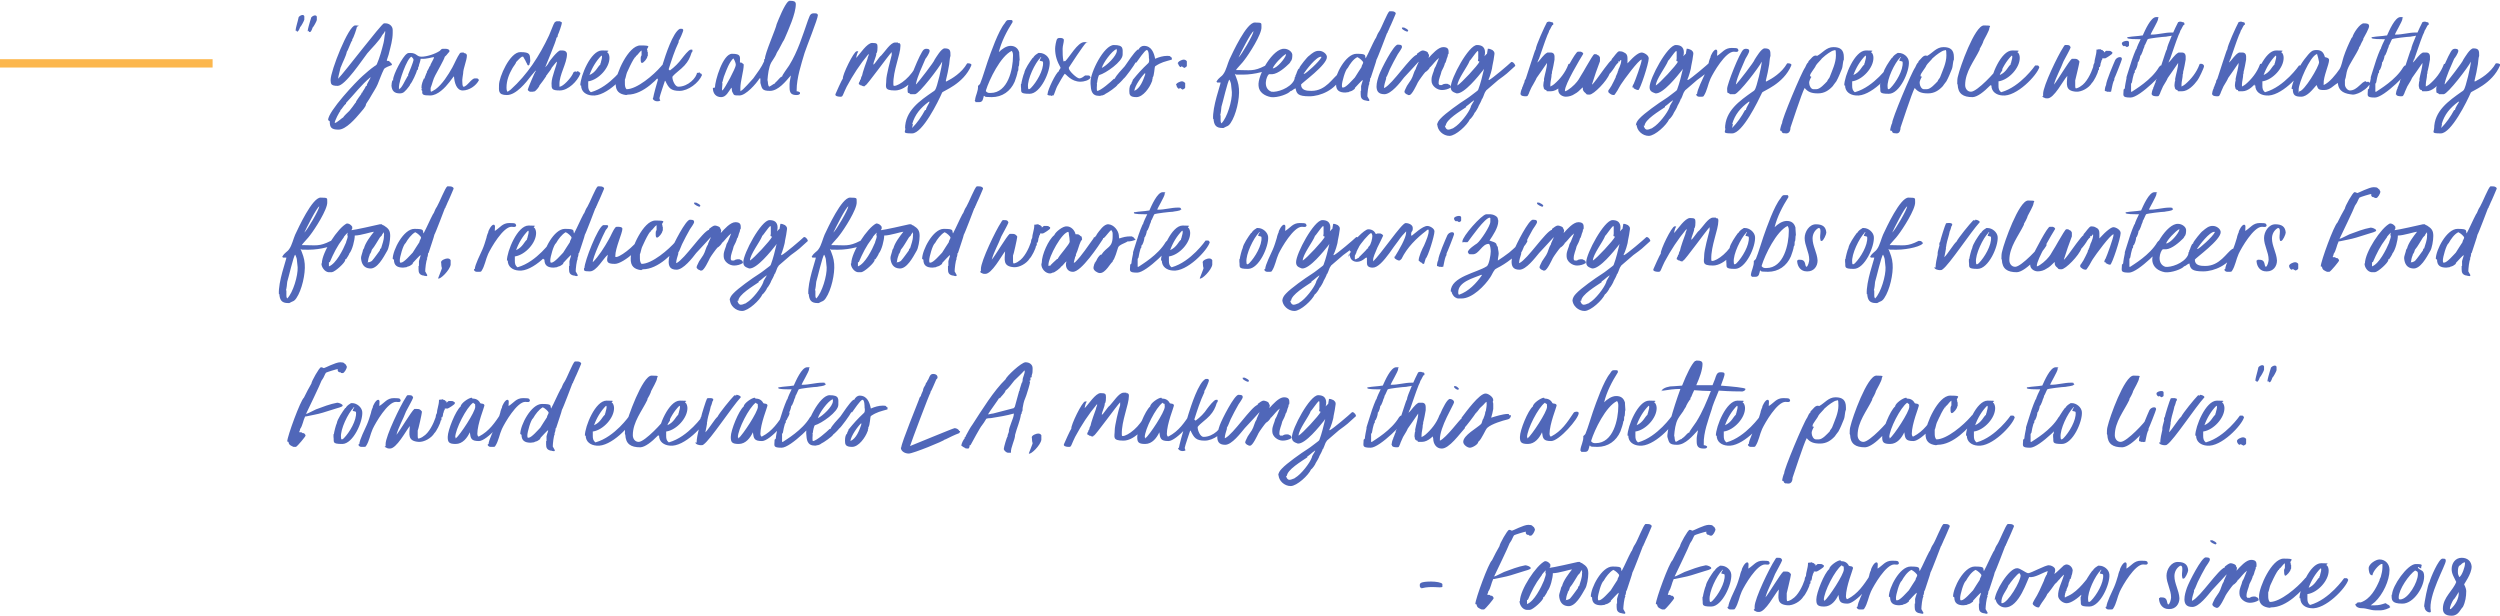 <?xml version="1.0" encoding="UTF-8"?>
<svg id="Layer_1" xmlns="http://www.w3.org/2000/svg" version="1.1" viewBox="0 0 599.7 147.7">
  <!-- Generator: Adobe Illustrator 29.5.0, SVG Export Plug-In . SVG Version: 2.1.0 Build 137)  -->
  <defs>
    <style>
      .st0 {
        fill: none;
        stroke: #fcb74d;
        stroke-width: 2px;
      }

      .st1 {
        fill: #5067b9;
      }
    </style>
  </defs>
  <path class="st1" d="M74,7.4c-.6.8.5-2.7.6-3,0-.4.7-.7.9-.7s.4,0,.5.3v.8c0,.2-.8,1.7-1,1.8-.3.9-.5,1.1-.7,1.1s-.3-.3-.3-.4ZM71.1,7.3c-.6.7.5-2.7.5-3,0-.4.7-.7.9-.7s.4,0,.5.3v.8c0,.2-.8,1.7-1,1.8-.3.9-.6,1.1-.7,1.1s-.2-.3-.3-.4ZM78.7,28.8c0-2.1,6.8-9.3,8.3-10.6.9-.8,1.8-1.6,2.8-2.3.2-.1.5-.3.6-.5.7-1.6,1.2-3.5,1.6-5.1.2-.7.2-1.7.4-2.4h0v-.4h-.1c0,.2-.4.7-.6.9h0c-.6,1.3-2.7,3.3-3.6,4.4-1.1,1.4-5.3,7.8-7.1,7.8s-1.6-.6-1.7-1.4c0-2.2,4.3-13.1,5.9-13.1s.4.2.4.4-.8,2.7-1.1,2.9v.3c-.3.2-1,2.4-1.3,2.7-.2,1.1-1,2.5-1.4,3.6,0,0,0,.1-.1.2,0,.2-.6,2.2-.6,2.7h0c1.5-1.5,10.3-13.1,11-13.3.2,0,.3,0,.4,0,.8,0,1.7.6,1.7,1.6h0c0,0,0,.2,0,.2,0,.1,0,.3,0,.5,0,1.6-.5,3.3-.9,4.9,0,.2-.5,1.5-.5,1.6s0,.1,0,.2c.2,0,.5,0,.6.1l.2.3h.2s0,0,0,0v.2s.1,0,.2.1h0c0,0,0,.1,0,.1v.2c-.5.2-1.7.6-1.9,1-.6,1.2-1,2.4-1.5,3.6-.2.5-.5,1-.8,1.5-.1.2-.6,1-.6,1h0c-.2.4-1,1.7-1.3,2.1h0s-.1.2-.1.2c0,0,0,0,0,0h0c0,.6-1,1.6-1.4,2.1-1.1,1.3-3.4,4-5.2,4s-2.1-.6-2.1-2ZM81.7,26.6c-.2,0-1.5,2.5-1.4,2.9h0c.5,0,1.8-1.3,2-1.3.1-.3,1.2-1.3,1.5-1.6h0c.5-.6,1.1-1.4,1.5-2h0s.1,0,.1,0v-.2c0-.1,1.2-1.8,1.3-1.9v-.2c0,0,.3-.2.3-.2v-.2c.1,0,.8-1.2.8-1.3h.2v-.2c0-.3.9-1.6.9-1.9h0c-2.2,1.8-3.9,4.1-5.9,6.2v.2c-.6.4-.9,1.2-1.4,1.6h0ZM93.6,8.2s0,0,0,0c0,0,0,0,0,0ZM86.9,22.7s0,0,0,0c0,0,0,0,0,0ZM84.4,27.8s0,0,0,0c0,0,0,0,0,0ZM89,18.5h0s0,0,0,0h0ZM86.9,22.8h0s0,0,0,0ZM93.9,20.7c0-.5.1-1,.2-1.4h.2c0-.1,0-.2,0-.2,0-1.2,2.3-5.6,3.3-6.2.2-.2.5-.2.8-.2,1.6,0,1.5.9,2.7.9s3.2-.6,4.4-1.4c.2-.2.4-.5.7-.5.2,0,.3,0,.5,0,.3,0,.9,0,1.1.4v.3h0c-.5.5-.6.8-1.1,1.2-.2.8-1.8,3.5-2.3,4.5-.5.9-.7,2-1.1,3h0c0,0,0,.5,0,.5,0,0,0,0,0,.1,0,.1,0,.2.1.3h0c.2,0,.9-.5,1.1-.6,1.6-1.2,3-3.4,4-5.2.6-1.1,1.1-2.4,1.8-3.4.1-.2.5-.2.6-.2h.3c.2.1.2.2.4.2s.4.3.4.5c0,1.2-.9,3.1-.9,4.3,0,.1-.3,1.7-.2,2,0,.2,0,1.2.3,1.2.8,0,1.9-2,2.7-2s.4,0,.5,0h0c0,0,0,0,0,0,.2,0,.4.2.5.4-.7,1.4-2.4,2.5-3.9,2.5s-2-1.9-2.1-3.4h0c-.1,0-.9,1.2-1.1,1.4-1,1.3-2.8,3.2-4.6,3.2s-2-.2-1.9-1.1c-.2-.1-.2-.3-.2-.5h0c0,0,.2-.1.2-.1-.1,0-.2,0-.2-.2,0-.8.3-1.5.6-2.2h.2v-.3c.2-.3.3-.9.5-1.1v-.2c.2-.4.5-.8.6-1.2l.2-.2c0-.4,1-1.8.9-2.1h0c-.5,0-1.7.5-3.1.4h-.1c0,.3-.3,1.3-.4,1.5v.2l-.2.4c0,.3,0,.5-.3.7,0,.4-1.2,3-1.6,3.3,0,.3-.7,1-.9,1.3,0,0-.4.4-.5.5-.3.3-.7.4-1.1.4-1.3,0-1.9-.6-2-1.9ZM98.7,13.6c-1.1.4-3,6-3,7.2s0,.5.1.5c.5,0,1.5-2.3,1.8-2.7,0-.1.1-.4.3-.3v-.4c.2-.4,1.3-3.2,1.3-3.5s-.2-.5-.4-.7ZM101.6,22.4h0s0,0,0,0ZM95.7,19.6s0,0,0,0h0ZM119.7,20.4c0-1.9,2.6-7.9,5.1-7.9s2.3.6,2.4,2.1c0,.3-.2.6-.2.9,0,0-.2.2-.2.2-.1,0-.2,0-.3-.2h0c0,0-.2-.5-.3-.6-.2-.5-.5-.9-.7-1.3h-.3c-.5.3-.9.8-1.4,1.3,0,.3-.7,1.1-.9,1.5-.8,1.4-1.4,2.9-1.4,4.6,0,.3,0,.6.2,1,.2,0,.6-.4.8-.5,4-3.6,6.9-8.1,9.2-13,.1-.3.9-2.2.9-2.2.1-.3.3-.7.5-1,.1,0,.3-.2.4-.2s.2,0,.3,0h.5c.2.1.3.2.5.3,0,.4-.8,2.7-1,3,0,.2,0,.4-.2.6h-.1c0,0,0,0,0,0,0,.7-2.7,7-2.7,7.1h0c0,.1.7-.8.7-.8,0,0,.1,0,0-.1.3-.6,2.3-3.1,2.9-3.1h.5c.6,0,1.1.3,1.1.9,0,2.2-1.9,5-1.8,7.3,0,.2,0,.3,0,.5h0s0,0,0,0c.9,0,2.7-2.1,3.1-2.9.1-.2.2-.4.3-.6.2-.2.6-.1.6-.2v.2c.1,0,.2-.2.2-.2h.2c.2,0,.4.3.6.4v.2c-.7,1.8-2.9,4-4.9,4s-2-.4-2-1.7c0-1.6,1.3-4.4,1.3-5.2h0c-.2,0-1,1.2-1.3,1.5,0,.3-1,1.4-1.2,1.8h-.1v.2c-.1.2-1.4,2-1.6,2.2,0,.3-.8,1.2-1.1,1.4,0,0-.5.1-.5.1,0,0-.2,0-.2,0h-.5c-.2-.1-.5-.3-.5-.5s1.7-4.3,1.9-4.4v-.2c-.3.3-.8,1-1.1,1.3-1.2,1.6-3.6,4.6-5.8,4.6s-1.9-1.1-1.9-2.4v-.3ZM131.3,14.4s0,0,0,0h0ZM133.7,15h0,0ZM128.7,18.2h0,0ZM121.6,15.5h0s0,0,0,0ZM126.6,17.1s0,0,0,0t0,0ZM139.2,20.5c0-2.2,2.5-8.4,5.2-8.4s1,.2,1.3.5h0c.4.2.5.9.5,1.3,0,2.4-2.6,5.2-5,5.6h-.1c0,.5,0,.8,0,1.1,0,.6.1,1.1.6,1.5h.1c4.6-1.3,8.1-6.4,8.1-6.4.3,0,.3,0,.6,0,0,0,.1,0,.2.1l.2.3c-.5,1.9-5.5,7.2-8.9,6.8-1.4-.1-2.6-.9-2.6-2.4ZM144.3,13.3c-1.3,1.3-2.3,3-2.9,4.7h0c1.6-.7,2-2.1,2.6-2.5,0-.1,0-.3,0-.3h.1c0-.3.3-1.1.3-1.4s0-.3,0-.4h-.1ZM141.9,14.1h0,0s0,0,0,0ZM150.2,22.8c-1.6-.2-2.6-.9-2.5-2.9,0-2.1,3-9,5.9-9s1.7.3,1.6,1c.2.2,0,.6.2.6v.9s-.1.1-.1.1h0c0,.5-.9,1.6-1.3,1.6s-.3-1-.3-1.3.2-.4.2-.6c0-.3,0-.7,0-1.1h0c-.5.3-.9,1.1-1.4,1.4v.2c0,0-.2,0-.2,0,0,.2-.2.3-.3.5-.6,1-1.1,2.1-1.6,3.2-.2.5-.3,1.3-.5,1.7,0,.3,0,.5,0,.8,0,.5,0,1.1.4,1.5h0c2.5,0,6.5-3.4,8.3-5.5.2-.3.4-.4.6-.4.3,0,.7.3.6.8-1.8,2.5-5.5,6.4-9.2,6.4ZM156.7,23.4c0-.3,1-4,1.1-4.2v-.2c-.2-.2-.3-.3-.3-.6,0-.5.6-1.1.9-1.4.2-.2.5-1.4.6-1.7.6-1.9,2.4-7.6,4.1-8.4h.5c.1,0,.3.2.3.3h0c0,.4-.9,2.4-1.1,2.6v.3c-1,2.1-1.7,4.3-2.4,6.5h0c0,.1.3.3.3.3h0c1.1-.8,2.1-1.8,2.9-2.9.4-.5,1.6-2.1,2.1-2.1s.4,0,.4.3-.1.3-.2.4c-.4,1.3-.8,2.1-1.7,3.1-.9,1-2.2,1.8-2.9,2.7v.2c0,.6.6,2.2,1.4,2.2,2.4,0,4.4-2.2,4.5-3.4,0,0,0,0,.1.1.1,0,.3,0,.3-.1h.3c0,.1,0,.2,0,.2h.2c.1,0,.2.2.3.4-.8,1.9-3.3,3.8-5.4,3.8s-2.6-.7-3.4-2.4h-.1c0,0-1.3,3.8-1.3,4.1s.1.4.2.6h0c-.3.2-.5.2-.8.2-.4,0-1-.3-1-.7ZM158,24s0,0,0,0c0,0,0,0,0,0h0ZM168.2,17.6s0,0,0,0h0c0,0,0,0,0,0ZM171.5,21c0-1.6,1.9-8.1,4.1-8.1s1.9.7,1.9,1.9,0,.1,0,.2c.3,0,.5,0,.7.3.2,0,.2.2.2.3,0,1.4-.8,3.9-.8,5.5s0,.5.1.7h0c.4,0,2.6-2.6,3-3h0c1-1.4,2-2.7,2.6-4.1h0v-.2c0-.2,0-.3.2-.4-.1-1.1,2.7-7.4,2.8-8.3h0c.6-1.5,1.8-4.5,2.8-5.5h.2s0,0,0-.1h.4c.6,0,1.2.1,1.2.8,0,2.3-1.8,6.2-2.7,8.3,0,.1-.2.3-.2.4l-.2.3s-.9,1.7-1,1.9c0,0-.6.9-.6,1.1-.3.7-.8,1.3-1.2,2-.6,1.1-.8,2.9-.9,4.2h0c.2.6,0,1.1.4,1.6h0c.5-.2.9-.6,1.4-.8,0,0,0-.1.1-.2.5-.4.9-1,1.4-1.4h.2c0-.4,1.4-2.2,1.7-2.7,2.1-3.4,3.2-7.1,4.5-10.8.3-.6.4-1.7,1.3-1.7s.9,0,1.1.4h0c0,.9-2.8,7.8-3.2,9.1-.8,2.7-1.9,6-1.9,8.9,0,0,0,.3,0,.3.3,0,.6.1.8.3v.3h0c-.3.3-.6.3-.8.3-1.3,0-1.7-.5-1.7-1.8v-.5c0-.2,0-.3,0-.4,0-.5.3-1.7.3-2h0c-1.2,1.4-3,3.7-5,3.7s-1.9-.6-2.3-1.9h0c0-.4,0-.7,0-1.1h-.2c-.8,1.3-3.3,4.1-4.8,4.1s-1.3-.1-1.6-.6c-.3-.4-.2-.8-.3-1.2,0,0,0-.1-.1,0-.6.8-1.2,2.2-2.4,2.2s-2-.8-2-2.2ZM173.3,20c0,.5-.1.9-.1,1.3s0,.3.1.4c.6-.5,3.2-5.4,3.2-6.1s-.5-1.5-.6-1.6c-1,1-1.6,2.7-2.1,4-.2.3-.5,1.9-.6,1.9ZM184.6,20.7s0,0,0,0c0,0,0,0,0,0ZM184.5,18.9h0,0ZM200.4,22.6c.1-.3,1.6-3.6,1.8-3.8-.2-.7,2.6-6.5,3.3-6.5s.3,0,.3.2h0c-.2.3-.4,1.1-.4,1.4h0c0,0,0,0,0,0,.9-1,2.6-3.6,3.8-3.6s1.3.2,1.3,1c0,.3,0,1.3-.3,1.5.1.6-.7,2-.7,2.7h0c.3,0,1.4-1.9,1.9-2.2h0c.8-.8,2.2-3.1,3.3-3.1s.5,0,.7,0c0,.2.2.2.3.1.3.3.3.3.3.7,0,2.1-1.8,6-1.7,9.2,0,.2,0,.4.2.4,1.2,0,4.3-2.3,5.4-5.2.2-.4.4-.5.6-.5.3,0,.6.4.6.6-.5,2.5-3.6,6.2-6.4,6.2s-2.1-.9-2.1-2.5c0-1.1,1-4.9,1.3-6h0c0-.3,0-.4,0-.6h0c0-.1,0-.1,0-.1-.8.8-5.9,7.9-6.3,8h-.1c0,.1-.1.2-.1.2h-.2s0,0,0,0c-.2,0-.4-.1-.5-.2h-.2c-.1,0-.1-.2-.3-.2h0c-.1,0-.2-.1-.2-.2,0-.2.2-.6.3-.7v-.2s.2-.2.2-.2c0-.3.2-.8.3-.9,0-.4,1.2-3.8,1.3-4,0-.4.3-.7.3-1.1h0c0,0-.1,0-.1,0-2,2.4-3.7,5-5.2,7.8-.3.6-.6,1.3-.9,2-.1.2-.2.4-.5.4s-1.1,0-1.3-.4ZM209.8,13.1h0,0ZM206.3,20.5s0,0,0,0c0,0,0,0,0,0ZM217.1,30.9c0-4.3,3.5-6.7,6.7-8.9.2-.1.3-.2.5-.4.5-.6,1.7-5.9,1.7-6.7,0,0,0,0,0-.1-.6,1.3-5.5,7.7-6.5,7.8-.2,0-.5,0-.7,0s-.3,0-.4,0c-.5-.6-.7.2-.7-1.3,0-1.1,3-8.7,3.9-9.4.2-.1.3-.2.5-.2.3,0,.9,0,.9.5s-.8,1.7-1,1.9c-.8,1.9-1.9,4.1-2.3,6.1h.1c.5-.5,4.4-5.5,4.4-5.9.4-.6,1.6-2.7,2.4-2.7,1.4,0,1.4.6,1.4,1.8-.2.5-.2,1.4-.3,2-.2,1.3-.5,2.7-.8,3.9,0,0,0,.1,0,.2h0c0,.1.2,0,.2,0,1.2-.6,3.6-2,4.9-4.3.6-.1,1,.2,1,.2v.3c-1.9,4.5-6.8,6.1-7,6.5-.9,2.1-4.7,9.8-7.2,9.8s-1.6-.3-1.6-1.3ZM219,29.7c0,.2-.2.8-.2,1h0c1.2-1.2,2.3-2.8,3.1-4.3h.2c.1-.7.7-1.4.9-2h-.2c-2,1.5-3.3,3-4,5.4ZM218,22.5h0,0ZM233.9,24c.1-1.2.8-2.1.7-3.4.2-.2.3-.2.5-.5.7-1.7,1.2-3.6,1.8-5.3.8-2.3,2.6-7.4,4.1-9.2h0c.5-.8.5-.8,1.3-.8s.4.1.6.3v.2c-1.4,2.2-2.7,4.7-3.3,7.2h0c.7-.7,1.8-1.5,2.8-1.5s1.8.5,2.1,1.6v.2s0,.1,0,.1c0,.5.1,1,.1,1.5-.2.3,0,1.3-.3,1.6v.2c0,.3,0,.8-.2,1,0,.4-.5,1.9-.7,2.4-1,2.3-3,3.7-5.5,3.7s-1.3-.3-1.9-.3h0c-.2.7-.2,1.5-1.1,1.5s-.6,0-.9,0h0c0-.1,0-.1,0-.1,0,0-.1-.2-.2-.2ZM236.5,21.7v.2c.4.4.6.4,1.1.4,4.2,0,5.4-5.7,5.4-8.9,0-.4,0-.8-.3-1.2h0c-2.7,1.3-5.4,6.9-6.2,9.5ZM245,20.1c0-.3.5-2.3.7-2.6.1-.9,1.4-2.8,2-3.6,0,0,.3-.1.2-.2.4-.5.7-.7,1.2-1h.3c1.1,0,2.3.9,2.4,2.1.2,2.3-2.2,7.7-4.8,7.7s-1.9-.5-2.1-1.7c0-.2,0-.4,0-.6h0ZM249.6,13.8c-1.3,1.3-3.2,5.2-3,7.1,0,.1,0,.5.2.5s.4-.2.5-.3c1.3-1.3,3.1-4.3,2.9-6.2,0-.3-.8-.2-.8-.4,0-.1.3-.7.4-.8h-.2ZM251.3,22.5c0-.9,2-5.1,2.7-5.4,0-.4.4-.5.4-.9-.8-1.4-1.3-2.8-1.3-4.5,0-.5.2-1.9.5-2.4.3-.2.3-.2.7-.2s.9.1.9.5c0,.6-.3,1.4-.3,2.1,0,1,0,2,.2,3,.1.1.4-.2.4,0,1-.9,3-4.6,4.6-4.6s.4,0,.4.2h0c-.5.4-3.8,5.4-4.1,5.9,0,0,0,.1,0,.2,0,.6,1.9,2.4,2.5,2.4s1.1-.5,1.4-.7h.5s0,0,.1,0c.2,0,.3,0,.5.1,0,.1.2.2.2.4-.3.7-1.7,1-2.4,1-2.3,0-3.4-1.8-3.8-1.9-.2.2-1.5,2.4-1.8,3-.2.3-.8,2.2-.9,2.2,0,0-.1,0-.2,0s-.2,0-.2.1h-.2,0c0-.1-.1-.1-.1-.1h0c-.1,0-.2,0-.4,0,0,0-.4-.2-.4-.3ZM251.8,22.6h0s0,0,0,0,0,0,0,0h0ZM254.6,13.3h0c0,0,0,0,0,0h0ZM261.6,19.7c-.1-2.2,3.2-8.9,5.6-8.9s2.1.9,2.1,2.3c0,1.7-4.1,4.5-5.6,4.9-.2,0-.5,1.4-.5,1.7,0,0,0,.2-.1.2.1.2,0,.8,0,1.1s0,.8.1.8c.8,0,3.3-2.2,4-2.9h.2c.4-.9,1.7-2.2,2.4-3,.8-1.1,2.1-3.2,3.1-4h.2s0,0,0,0h0c.3-.6.8-.9,1.3-.9,1.8,0,2.4,1.6,2.7,3.1.9-.4,1.9-.7,2.9-.7s.6.2,1,.4h.1c0,.1,0,.3,0,.3,0,0,0,.1,0,.2h0c-1.7.5-2.5.6-4,1.6-.2.3-.2,2.3-.6,2.7,0,.2,0,.4-.1.5h0v.2c0,0,0,.2-.1.3-.5,1.4-2.1,3.7-3.7,3.7s-1.7-.6-1.7-1.5.2-1.5.5-1.7c0-.2.2-.6.3-.7v-.2c1.4-1.7,2.1-2.5,3.8-4.1.2-.2.2-.9.1-1.2,0-.3,0-1.9-.5-1.9s-2.1,2.5-2.5,3h-.2c-.2.5-2.5,3.7-2.9,3.9-.2.3-1.2,1.3-1.4,1.4-.2.5-2.4,2-2.9,2.2-.2.2-.5.3-.8.4h-.2c-.2.1-.3.1-.5.1-1.9,0-2-1.4-2.1-2.9,0,0,0-.2,0-.3ZM267.8,11.8c-1.1.4-3.2,3.3-3.5,4.5,1.1-.5,3.6-2.9,3.6-4.1s0-.2-.1-.3ZM274.8,17.4c-.9.8-2.6,3.2-2.7,4.4,1.4-.6,2.1-2.5,2.6-3.9h0c0-.2,0-.4,0-.5h0ZM275,17.4h.1s0,0-.1,0h0ZM281,13.9s0,0,0,0h0ZM271.9,15.4s0,0,0,0h0ZM282.5,15.3c0-.6,1.1-1,1.4-1s.6.1.8.4v1.1c0,.2-.4.4-.6.5-.2-.1-.5-.3-.6-.4-.1,0-.2.2-.3.2-.2,0-.6-.6-.6-.9ZM282.1,20.4c0-.5,1.1-.9,1.4-.9s.6.2.8.4v1.1c0,.2-.4.4-.6.5-.2-.1-.5-.3-.6-.4-.1,0-.2.2-.3.2-.2,0-.6-.5-.6-.9ZM291,28.6c-.2-3,1.8-8.3,1.8-8.8h0c-.2,0-.4,0-.6,0h-.2l-.2-.2c.6-1.1,1.2-1.1,1.7-1.9.6-.8,1-2.5,1.4-3.4.8-1.7,4.1-8.9,6.1-8.9s1.5.2,1.6,1.1c.1,1.7-3,6.5-4.1,7.9-.3.5-1.9,2.1-2,2.4h.4c2.9,0,3.8.4,6.5-1,.2-.1.4.1.6,0h0c0,0,.2.2.2.2,0,.2.3.2.3.2,0,.8-3.6,1.7-6.3,1.7s-1.4,0-2-.2h0c.5,1.3.9,2.2,1,3.6.2,2.4-.7,6.3-2,8.2-.6.9-.9.7-1.7,1.2h-.3c-1.5,0-2-.7-2.1-2.2ZM292.8,27.7c0,.4,0,.8,0,1.1,0,.3,0,.5.2.8h0c1.4-1.4,2.6-5.5,2.5-7.5l-.2-1.9c0-.2-.3-1-.4-1.1-.4.3-1.6,5.6-1.9,6.5,0,.3-.2,1.9-.3,2ZM297.1,13.8h0c.7-.6,3.5-5.4,3.6-6.3-.6.2-3.2,5.4-3.6,6.3ZM304.5,16.4s0,0,0,0c0,0,0,0,0,0ZM301.9,20.6c-.3-2.6,3.5-9.1,6.2-8.9.8,0,1.8.6,1.9,1.4,0,.5,0,1.3-.4,1.6h0c0,.2-.2.3-.3.5-.9.9-2.7,2.5-4.1,2.6-.2,0-.5,0-.8,0-.6.4-1.6,3.4.6,4.2,1.3.2,4.4-.8,5.4-2.7.1-.2.2-.5.2-.8.2,0,.1-.3.2-.5.2-.1.4-1.5.9-1.6,0,0,0,0,0-.1,0-.3,2-2.8,2.3-2.9h0c.7-.6,1.5-1.3,2.5-1.2.7,0,1.7.6,1.8,1.4.2,1.9-6.2,6.4-6.2,6.7,0,1.4,1.4,1.5,2.5,1.5,3.5,0,5.1-3.2,6.5-4.1,0,0,.2,0,.3,0,.3,0,.5.2.5.5,0,0-.3.4-.3.5-1.3,2.8-4.8,4.4-7.5,4.4s-3.1-.6-3.3-1.9h0c-.5.1-.8.6-1.3.7-.4.6-3,1.6-4.6,1.4-1.6-.3-2.9-1.2-3-2.7ZM316.9,13.6c-1.2,0-3.6,3.2-4.2,4.1h.2c.3,0,3.6-2.9,4.1-4h0ZM308.4,13c-.9.5-2.8,2.5-3.1,3.4,1,0,3-2.4,3.2-3.3h0c0-.1-.1-.1-.1-.1ZM320.2,20.1c0-2.1,2.6-7.2,5.2-7.2s1.9.4,2.2,1.1h0c.8-1.5,1.5-3.2,2.3-4.7.1-.1.2-.2.2-.3.2-.5.4-1,.7-1.4h0c.6-.9,2-4.6,2.5-4.9.1,0,.2,0,.4,0,.3,0,.6,0,.9.2l.2.2v.2s-1.3,3.1-1.4,3.2c-.2.4-.3.8-.5,1.1h0c0,.2-.1.3-.2.4,0,0-2.3,6.1-2.5,6.3,0,.3-1.2,3.7-1.4,4.4h-.1c0,.3-.1.8-.2,1.1-.2,0-.1.2,0,.3-.3.3-.5,2.5-.5,3l.5.9c0,.2-.2.3-.4.2h0s0,0,0,0c-.1,0-.3,0-.4-.1h-.2c-.9-.2-1.1-.7-1.1-1.5s0-.5,0-.8h.1v-.3h0c0-.2,0-.4,0-.5h0c-.1-.5.4-1.4.4-1.8h0c-.2,0-1.6,1.6-1.9,1.9h0s0,.1,0,.2c-.3.2-.6.5-1,.6-.1,0-.4.1-.5.2-.3,0-.5.1-.8.1-1.4,0-2.2-.5-2.2-1.9ZM323.3,16.3c-.6.4-1.4,3.4-1.4,4.1s.1.6.3.6c.7,0,2.3-1.9,2.8-2.4h0c.2-.3,1.5-2.4,1.6-2.5,0-.4.4-.8.4-1.1s-.9-1.1-1.4-1.3c-1,.5-1.8,1.7-2.3,2.6ZM321.9,19.4s0,0,0,0h0ZM321,18.1s0,0,0,0h0ZM330.2,20.8c0-1,.3-1.9.6-2.8.5-1.4,3.5-7.3,4.5-7.3s1,.3,1,.6-.8,1.4-1,1.7c-.7,1.2-1.3,2.4-1.9,3.6-.3.6-.5,1.4-.9,2,0,0,0,.2,0,.3-.2.7-.5,1.5-.5,2.2h0c0,0,.1,0,.1,0,2-1,6.2-7.5,7.8-8v-.2c.4-.3,1-.8,1.4-.8h0c.3,0,1.4.3,1.3.8.1.1.2.2.2.4,0,.2-.1.4-.1.6h0c0,0,0,0,0,0,.8-.9,2.3-2.6,3.5-2.6s1.3.6,1.3,1.2,0,.4-.2.6c0,0,0,.1,0,.1v.3c-.1,0-.1.2-.1.2-.2.3-.3,1.3-.6,1.5,0,.3-.6,1.6-.8,1.9h0c-.2,1-.7,1.8-.7,2.8v.2s.2.3.2.3h.3c0,0,.2,0,.3,0,.2-.2.6-.3.8-.3s.3,0,.3,0h.2c.2.1.4.2.6.3.1.1.2.3.2.4v.2c-.6.4-1.4.6-2.1.6-1.2,0-2.5-1-2.5-2.2v-.4h0c0-.8.6-2,.6-2.2,0-.2.3-.8.4-.9h0c.1-.3.8-1.9.8-2h0s0,0,0,0c-.8.6-1.4,1.5-2.1,2.2h-.1,0c0,.3-.8,1.1-1.1,1.2h0c-.3.3-1.6,2.1-1.8,2.5-.3.6-1.4,3-2,3s-.2,0-.3,0h-.1c0-.1,0-.1,0-.1-.3,0-.8-.4-.8-.7s.5-1.1.6-1.4c.3-.5.7-1,1-1.5.5-.8.6-1.8,1.1-2.5h0c0-.3.7-1.6.7-1.7s0-.1,0-.1c0,0-3,3.3-3.5,3.8-.9,1.2-3.1,4-4.7,4s-1.9-.9-1.9-2ZM336.3,6.8h0c0,0,0-.2,0-.2h.5c.3.2,1,.4,1,.8l-.2.2h0c-.2,0-1.3-.5-1.3-.8ZM340.3,14.9h0,0ZM339.8,13.5s0,0,0,0c0,0,0,0,0,0ZM343.3,13.6s0,0,0,0c0,0,0,0,0,0ZM345.1,14.4s0,0,0,0h0ZM344.7,30.2c0-.7.4-1.3.9-1.8,1.1-1.2,4.6-3.7,6.2-4.7.8-.5,1.6-1.2,2.3-1.7.4-.3.4-.3.5-.5.6-1.6,1-3.3,1.4-5,0,.1-.2.2-.2.3-1.1,1.4-4.6,5.8-6.4,5.6-.8-.3-1.4-.5-1.4-1.5,0-2.1,4.3-10.1,6.3-10.1s2.1,1.5,1.8,2.7h0c.2-.2.3-.4.6-.6l.2-1.2c0,0,.2,0,.2,0,.3,0,.6.2.9.3.3.3.5.4.5.9,0,.3-.4,2.6-.5,2.9,0,.6-.7,2.9-.9,3.2v.2h.1c.7-.3,4.7-3.7,5.3-4.3.1-.1.4,0,.6.2,0,0,.1.2.2.2h0s.2.5.2.5c-2.2,2-1.9,1.8-4.1,3.4,0,0-2.8,2.4-2.9,2.5,0,.1-.1.2-.2.3h0c-.2.3-.5,1.3-.6,1.4,0,.1,0,.2-.2.3,0,.2-.7,1.6-.8,1.7,0,.2-.8,1.6-1,1.7,0,.2-.8,1.4-1.1,1.5h0c-.6,1.4-3.4,4-4.9,4s-2.9-1.3-2.9-2.7ZM346.6,30.1c0,.3.3,1,.8,1s.9-.3,1.1-.3c0,0,.2-.1.3-.2,1.4-.8,3.5-3.5,4-4.9h0c0-.4.8-1.4.8-1.6h0s-.1,0-.1,0c0,0-.3.3-.4.3-.2.2-1.3,1.1-1.4,1.1h0c0,0,0,.1,0,.2-1.3.9-4.9,3-4.9,4.5ZM352.5,14.7c-.5,1.3-2.9,4.4-2.9,5.8h0c.9-.5,4.9-4.8,5.3-5.7-.6-.2-.3-.4-.3-.7v-1.7s-.1-.2-.1-.2c-.5.3-1.8,2.4-2,2.4v.2ZM356.8,22h0s0,0,0,0ZM351.9,30.9h0c0,0,0,0,0,0h0ZM349.2,28.5h0s0,0,0,0ZM354.5,28.2s0,0,0,0c0,0,0,0,0,0ZM364.7,22.7c0-.2.2-1.3.4-1.4v-.2c.2-.3.5-1.4.6-1.4v-.2c0-.2.2-.4.3-.6,0-.1,1.2-3.6,1.3-4l.2-.6c.2-.5.7-2.3.9-2.5,0-.8,2.1-5.4,2.7-6.5.1,0,.2,0,.3-.1h.4c.3.2.8,0,.8.5s-.1.2-.2.3c-.3.4-.5,1-.8,1.4,0,.2-.3.8-.4,1-.8,2-1.4,4-2.1,5.9h-.1s0,.1,0,.1c0,.2-.2.4-.2.6h0c.8-.7,1.4-1.9,2.4-2.4h.8c.6,0,.9.4.9.9s0,.4,0,.6h0v.2c0,.2-.5,2.7-.6,2.9,0,.2,0,.5-.1.6,0,.9-.3,1.7-.3,2.5s0,.4.1.4.7-.4.8-.5c1.4-1.2,2.7-2.8,3.4-4.7,0-.2.2-.2.4-.2.3,0,.7.2.7.6s-1.3,3.1-1.6,3.4c-.8,1.1-2.2,2.6-3.7,2.6s-.8,0-1.1-.3c-.3,0-.5-.2-.6-.5h0c0-.1,0-.2,0-.2-.2-.3,0-.9,0-1.3.2-.2,0-.6.1-.8.2-1.1.7-2.6.7-3.7h0c0,0,0,0,0,0-.2.3-2.4,3.5-2.5,3.6-.1.3-.3.6-.4.8-.9,1.7-.5.7-1.3,2.5-.1.3-.2.6-.4.9-.1.2-.3.2-.5.2s-1.2,0-1.2-.5ZM371.2,15h0s0,0,0,0ZM371.6,7.3s0,0,0,0t0,0ZM370.7,18.2h0s0,0,0,0ZM373.8,21.5c0-.5.1-1,.3-1.5.1-.3.2-.5.3-.7.6-1.2,3.5-6.9,4.1-6.9s.5,0,.7,0c.3.1.5.2.6.5-.8,1.3-4.4,7.3-4.4,8.8v.2h0c.7-.1,2.3-1.5,2.9-2.3.2-.2.5-.7.9-1.4.4-.6.9-1.5,1.3-2.2.9-1.6,1.8-3,1.9-3,.2,0,.4,0,.5,0,0,0,.3.2.5.3.2,0,.2.2.3.3,0,0,.1.2.1.2,0,.2,0,.3,0,.5,0,0,0,.2,0,.2,0,0,0,.2,0,.2h0c-.7,1.8-1.3,3.6-1.9,5.5v.3c0,0,0-.2,0-.2.3-.2.6-.7,1.1-1.3.6-.8,3.1-4.4,3.6-4.6h0v-.2c.2-.2.6-.7.9-1.1.3-.4.7-.8.9-.8s.8,0,1.2.3c.5.2.8.6.8,1.3s0,.4,0,.6c0,.2,0,.4,0,.5v.2h0c.5-.5,1.1-1.2,1.7-1.7s1.2-.9,1.7-.9,1.7.6,1.7,1.4c0,1.3-2.1,7.6-2.5,7.6s-.7-.2-1.1-.4v-.2h0s0,0-.2,0c0,0,0,0-.1,0h0q0-.2,0-.2c0,0,0-.2.1-.3,0-.2.2-.3.2-.4.3-.6,1.9-5,1.9-5.7h0c0-.1,0-.1,0-.1-.7,0-4.3,4.9-5,6-.1.2-.5.8-.8,1.4-.4.6-.7,1.1-.8,1.1-.1,0-.5,0-.8-.2-.3-.2-.6-.4-.6-.6,0,0,0,0,0,0,0,0,0-.1,0-.2,0-.2.2-.3.3-.5.2-.4.5-.7.5-.8.3-.6.7-1.3,1-2,0-.2,0-.3.2-.5,0-.2.1-.3.2-.5t0,0h0c0-.2.1-.4.2-.6,0-.3.2-.5.3-.8.2-.5.4-1.1.4-1.5v-.2h-.2c0,.1,0,.2-.1.2,0,.1-.2.2-.2.2,0,0-.1,0-.1-.1h-.1c0,0,0,.2,0,.2v.2c-.2,0-.2.2-.4.3-.1.2-.2.3-.3.4-.1.3-1.2,1.8-1.4,1.9-.6,1.7-3.8,5-4.8,5s-.6-.1-1-.4c-.4-.3-.7-.7-.6-1.2h0c0-.1-.1-.1-.1-.1l-.2.2c-.5.5-1,1-1.6,1.3-.7.5-1.5.7-2.2.7s-1.8-.5-1.8-1.6ZM387.8,15q0,0,0,0s0,0,0,.1c0,0,0,0,0-.1h0ZM392.4,30.2c0-.7.4-1.3.9-1.8,1.1-1.2,4.6-3.7,6.2-4.7.8-.5,1.6-1.2,2.3-1.7.4-.3.4-.3.5-.5.6-1.6,1-3.3,1.4-5,0,.1-.2.2-.2.3-1.1,1.4-4.6,5.8-6.4,5.6-.8-.3-1.4-.5-1.4-1.5,0-2.1,4.3-10.1,6.3-10.1s2.1,1.5,1.8,2.7h0c.2-.2.3-.4.6-.6l.2-1.2c0,0,.2,0,.2,0,.3,0,.6.2.9.3.3.3.5.4.5.9,0,.3-.4,2.6-.5,2.9,0,.6-.7,2.9-.9,3.2v.2h.1c.7-.3,4.7-3.7,5.3-4.3.1-.1.4,0,.6.2,0,0,.1.2.2.2h0s.2.5.2.5c-2.2,2-1.9,1.8-4.1,3.4,0,0-2.8,2.4-2.9,2.5,0,.1-.1.2-.2.3h0c-.2.3-.5,1.3-.6,1.4,0,.1,0,.2-.2.3,0,.2-.7,1.6-.8,1.7,0,.2-.8,1.6-.9,1.7,0,.2-.8,1.4-1.1,1.5h0c-.6,1.4-3.4,4-4.9,4s-2.9-1.3-2.9-2.7ZM394.3,30.1c0,.3.3,1,.8,1s.9-.3,1.1-.3c0,0,.2-.1.3-.2,1.4-.8,3.5-3.5,4-4.9h0c0-.4.8-1.4.8-1.6h0s-.1,0-.1,0c0,0-.3.3-.4.3-.2.2-1.3,1.1-1.4,1.1h0c0,0,0,.1,0,.2-1.3.9-4.9,3-4.9,4.5ZM400.1,14.7c-.5,1.3-2.9,4.4-2.9,5.8h0c.9-.5,4.9-4.8,5.3-5.7-.6-.2-.3-.4-.3-.7v-1.7s-.1-.2-.1-.2c-.5.3-1.8,2.4-2,2.4v.2ZM404.4,22h0s0,0,0,0ZM399.5,30.9h0c0,0,0,0,0,0h0ZM396.8,28.5h0s0,0,0,0ZM402.2,28.2s0,0,0,0c0,0,0,0,0,0ZM407.1,22.5c0-.9,1.4-3.7,1.8-4.6.4-.9.7-1.9,1-2.9,0-.2.3-1.1.4-1.2,0-.5.8-1.9,1.3-1.9s.3.8.3,1.2v.3c1.3-.8,1.8-1.9,3.5-1.9s1.4.2,1.6.5v.2s-.2.2-.2.2c-.3.1-.6,0-.9,0-2,0-4.9,5-5.6,6.5-.6,1.3-.8,2.9-1.6,4.1-.1.2-.3.2-.5.2h-.2c0,0-.2,0-.2,0h-.2c-.3,0-.5-.1-.7-.4v-.2ZM413.8,30.9c0-4.3,3.5-6.7,6.6-8.9.2-.1.3-.2.5-.4.5-.6,1.7-5.9,1.7-6.7,0,0,0,0,0-.1-.6,1.3-5.5,7.7-6.5,7.8-.2,0-.5,0-.7,0s-.3,0-.4,0c-.5-.6-.7.2-.7-1.3,0-1.1,3-8.7,3.9-9.4.2-.1.3-.2.5-.2.3,0,.9,0,.9.5s-.8,1.7-.9,1.9c-.8,1.9-1.9,4.1-2.3,6.1h.1c.5-.5,4.4-5.5,4.4-5.9.4-.6,1.6-2.7,2.4-2.7,1.4,0,1.4.6,1.4,1.8-.2.5-.2,1.4-.3,2-.2,1.3-.5,2.7-.8,3.9,0,0,0,.1,0,.2h0c0,.1.2,0,.2,0,1.2-.6,3.6-2,4.9-4.3.6-.1,1,.2,1,.2v.3c-1.9,4.5-6.8,6.1-7,6.5-1,2.1-4.7,9.8-7.2,9.8s-1.6-.3-1.6-1.3ZM415.7,29.7c0,.2-.2.8-.2,1h0c1.2-1.2,2.3-2.8,3.1-4.3h.2c.1-.7.7-1.4.9-2h-.2c-2,1.5-3.3,3-4,5.4ZM414.6,22.5h0,0ZM427,31.3c0-.3.3-1.5.5-1.8-.2-.6,4.7-12.3,5.5-13.3h0c.2-.5.5-1.1.8-1.3v-.2c.6-.5,1.2-1.7,2.1-1.3,1.3-.7,2.2-2.1,3.9-2.1s2.5.7,2.5,2.4v.6c-.3.6-.2,1.6-.5,2.3-.4,1-.8,2-1.3,2.9-.2.3-.8,1-.8,1.1-1,1.1-2.1,1.8-3.6,1.8s-2.4-.3-3.2-1.3h0c-.7,1.2-3.3,9.3-3.4,9.5,0,.6-.2,1.4-1,1.4s-.5-.2-.6,0l-.4-.2c0-.1-.2-.3-.2-.4ZM434.4,18.6c0,.1-.5.8-.4,1.4,0,.5.4,1.4,1,1.4h.7c.9,0,2-1.3,2.6-1.9.1-.4.5-.7.6-1,.6-1.6,1.5-3.4,1.5-5.2s-.2-1.2-.5-1.2c-.5,0-2.1,1.2-2.5,1.6-.2.2-.4.3-.5.5,0,0-.2,0,0,0-.4.5-1,1-1.3,1.5h0c-.2.6-1.4,1.9-1.4,2.4s0,.2.1.2h0c.1,0,.2.1.2.2ZM434,18.5s0,0,0,0c0,0,0,0,0,0h0ZM442.4,20.5c0-2.2,2.5-8.4,5.2-8.4s1,.2,1.3.5h0c.4.2.5.9.5,1.3,0,2.4-2.6,5.2-5,5.6h-.1c0,.5,0,.8,0,1.1,0,.6.1,1.1.6,1.5h.1c4.6-1.3,8.1-6.4,8.1-6.4.3,0,.3,0,.6,0,0,0,.1,0,.2.1l.2.3c-.5,1.9-5.5,7.2-8.9,6.8-1.4-.1-2.6-.9-2.6-2.4ZM447.5,13.3c-1.3,1.3-2.3,3-2.9,4.7h0c1.6-.7,2-2.1,2.6-2.5,0-.1,0-.3,0-.3h.1c0-.3.3-1.1.3-1.4s0-.3,0-.4h-.1ZM445.1,14.1h0,0s0,0,0,0ZM451.1,20.1c0-.3.5-2.3.7-2.6.1-.9,1.4-2.8,2-3.6,0,0,.3-.1.2-.2.4-.5.7-.7,1.2-1h.3c1.1,0,2.3.9,2.4,2.1.2,2.3-2.2,7.7-4.8,7.7s-1.9-.5-2.1-1.7c0-.2,0-.4,0-.6h0ZM455.8,13.8c-1.3,1.3-3.2,5.2-3,7.1,0,.1,0,.5.2.5s.4-.2.5-.3c1.3-1.3,3.1-4.3,2.9-6.2,0-.3-.8-.2-.8-.4,0-.1.3-.7.4-.8h-.2ZM453.4,31.3c0-.3.3-1.5.5-1.8-.2-.6,4.7-12.3,5.5-13.3h0c.2-.5.5-1.1.8-1.3v-.2c.6-.5,1.2-1.7,2.1-1.3,1.3-.7,2.2-2.1,3.9-2.1s2.5.7,2.5,2.4v.6c-.3.6-.2,1.6-.5,2.3-.4,1-.8,2-1.3,2.9-.2.3-.8,1-.8,1.1-1,1.1-2.1,1.8-3.6,1.8s-2.4-.3-3.2-1.3h0c-.7,1.2-3.3,9.3-3.4,9.5,0,.6-.2,1.4-.9,1.4s-.5-.2-.6,0l-.4-.2c0-.1-.2-.3-.2-.4ZM460.9,18.6c0,.1-.5.8-.4,1.4,0,.5.4,1.4,1,1.4h.7c.9,0,2-1.3,2.6-1.9.1-.4.5-.7.6-1,.6-1.6,1.5-3.4,1.5-5.2s-.2-1.2-.5-1.2c-.5,0-2.1,1.2-2.5,1.6-.2.2-.4.3-.5.5,0,0-.2,0,0,0-.4.5-1,1-1.3,1.5h0c-.2.6-1.4,1.9-1.4,2.4s0,.2.1.2h0c.1,0,.2.1.2.2ZM460.4,18.5s0,0,0,0c0,0,0,0,0,0h0ZM469.5,20.1c0-.6,0-1.3.2-1.9.4-1.9,4-12.1,6.2-12.1s1.3.2,1.3.7-1.1,2.4-1.4,3h0c0,.3-.8,1.8-.9,1.9h0v.2c-1.3,2.7-3.5,5.3-3.5,8.5,0,.8.5,1.6,1.4,1.6,1.5,0,6-4.9,6.3-5.6.2-.2.5-.2.7-.2.4,0,.6.3.5.7-.8,1.4-4.8,6.3-7.1,6.4-2.3,0-3.5-.8-3.6-3ZM477.5,20.5c0-2.2,2.5-8.4,5.2-8.4s1,.2,1.3.5h0c.4.2.5.9.5,1.3,0,2.4-2.6,5.2-5,5.6h-.1c0,.5,0,.8,0,1.1,0,.6.1,1.1.6,1.5h.1c4.6-1.3,8.1-6.4,8.1-6.4.3,0,.3,0,.6,0,0,0,.1,0,.2.1l.2.3c-.5,1.9-5.5,7.2-8.9,6.8-1.4-.1-2.6-.9-2.6-2.4ZM482.6,13.3c-1.3,1.3-2.3,3-2.9,4.7h0c1.6-.7,2-2.1,2.6-2.5,0-.1,0-.3,0-.3h.1c0-.3.3-1.1.3-1.4s0-.3,0-.4h-.1ZM480.2,14.1h0,0s0,0,0,0ZM490.1,23.1v-.2c0,0,0-.4,0-.4,0-1.9,3.6-9.3,4.8-11.1.2-.3.3-.7.7-.6,0,0,.3,0,.3,0,.5,0,.7.2.8.6-.2.6-1.3,2.5-1.7,3.3h0c-.7,1.9-1.8,3.7-2.3,5.6h0c.8-.9,3.6-5.7,4.3-6.2.2,0,.4,0,.6,0,.6,0,.8.1,1.2.6v.2c0,.3-1,4.4-1,4.4v1.3c0,.2,0,.6.2.6.2,0,.9-.3,1.1-.5,1.4-.8,2.5-3.1,3-4.6,0-.3.1-.7.3-1,0-.8.5-2,.5-3v-.2c.3,0,.4,0,.5-.1,0,0,.2.2.2,0h.3c0,.2.4.2.5.2v.2c0,0,.3.1.3.1v.3h0c.4-.2.3-.5.9-.4.1,0,.2,0,.3,0,.6,0,.4.2.8.3,0,0,0,.2,0,.3,0,.2-1.4,1.1-1.7,1.2-.2,0-.5,0-.7,0,0,.2,0,.4-.2.5,0,.2-.1.5-.2.7h0c0,.3-.1.6-.2.9,0,0-.2,0-.2,0v.2c0,0,0,.2,0,.3,0,.1,0,.2-.2.3,0,.6-1.1,2.7-1.5,3h0c-.7,1.2-2.5,2.2-3.8,2.1-2.7-.2-2.2-1.8-2.1-3.8h0c-1,1.1-3.2,5.5-4.8,5.4-.3,0-.5,0-.8-.2-.2,0-.3-.2-.4-.3,0,0,0-.2,0-.1ZM503.9,15.7h0s0,0,0,0h0ZM504.3,12.2h0s0,0,0,0ZM505.6,22.1c-.2-.2-.5-.2-.7-.3,0-.5.1-1,.3-1.4,0-.9,1.8-5.1,2.2-6,.2-.4.7-.7,1.1-.7s.5.2.5.5c0,.2-1.7,4.5-1.8,4.6,0,.2,0,.5-.2.7-.3.8-.4,1.7-.6,2.5h-.3c0,.1-.2,0-.3,0h-.1c0,0-.2,0-.2,0ZM509,10.4c0-.4.8-.6,1.1-.6s.5,0,.6.3v.8c0,.2-.3.3-.5.4-.2-.1-.3-.2-.5-.3,0,0-.2.1-.2.1-.2,0-.5-.4-.5-.6ZM509.7,21.2c0-.4.3-2,.4-2.4v-.3c.2-.5.3-1.1.5-1.6.5-1.7,1.1-3.5,1.8-5.1h.1c0-.4.8-2,1-2.4h0c0-.1,0,0,0,0h-.5c-.5,0-2.7,0-2.7-.3s0-.2.2-.2c1.1-.2,2.2-.2,3.4-.4h.1c.5-1.1,1.9-4.4,3.2-4.4s.4,0,.5.2v.2c0,.6-1.8,3.5-1.8,3.8h0c0,0,.2,0,.2,0,1.6,0,3.2-.5,4.7-.5s.3,0,.5.1h0s.2,0,.2,0h0l.2.4h-.2c0,.3-1.6.4-1.9.5-.6,0-4.1.4-4.4.6-.2.3-.6,1.4-.8,1.6v.2c-.1.2-.2.5-.3.7,0,.2-.4,1.1-.5,1.3l-.2.2c0,.3-.3,1.4-.6,1.6v.2c0,.3-.4,1.7-.7,1.7h0v.2c0,.2,0,.4-.2.5-.2.7-.4,1.5-.5,2.2l-.2.3v.5s0,.2,0,.2c0,.4,0,.8,0,1.2h.2c.7-.5,4.7-2.8,6.5-5.9.2-.2.3-.4.5-.4s1.1,0,1.1.5c0,.9-6.2,7.2-8.4,7.2s-1.7-.5-1.7-1.7h0c0-.1,0-.2,0-.2ZM511.8,14.6s0,0,0,0h0ZM512.8,11.1h0s0,0,0,0c0,0,0,0,0,0ZM516.1,22.7c0-.2.2-1.3.4-1.4v-.2c.2-.3.5-1.4.6-1.4v-.2c0-.2.2-.4.3-.6,0-.1,1.2-3.6,1.3-4l.2-.6c.2-.5.7-2.3.9-2.5,0-.8,2.1-5.4,2.7-6.5.1,0,.2,0,.3-.1h.4c.3.2.8,0,.8.5s-.1.2-.2.3c-.3.4-.5,1-.8,1.4,0,.2-.3.8-.4,1-.8,2-1.4,4-2.1,5.9h-.1s0,.1,0,.1c0,.2-.2.4-.2.6h0c.8-.7,1.4-1.9,2.4-2.4h.8c.6,0,.9.4.9.9s0,.4,0,.6h0v.2c0,.2-.5,2.7-.6,2.9,0,.2,0,.5-.1.6,0,.9-.3,1.7-.3,2.5s0,.4.1.4.7-.4.8-.5c1.4-1.2,2.7-2.8,3.4-4.7,0-.2.2-.2.4-.2.3,0,.7.2.7.6s-1.3,3.1-1.6,3.4c-.8,1.1-2.2,2.6-3.7,2.6s-.8,0-1.1-.3c-.3,0-.5-.2-.6-.5h0c0-.1,0-.2,0-.2-.2-.3,0-.9,0-1.3.2-.2,0-.6.1-.8.2-1.1.7-2.6.7-3.7h0c0,0,0,0,0,0-.2.3-2.4,3.5-2.5,3.6-.1.3-.3.6-.4.8-1,1.7-.5.7-1.3,2.5-.1.3-.2.6-.4.9-.1.2-.3.2-.5.2s-1.2,0-1.2-.5ZM522.6,15h0s0,0,0,0ZM523,7.3s0,0,0,0t0,0ZM522.2,18.2h0s0,0,0,0ZM530.6,22.7c0-.2.2-1.3.4-1.4v-.2c.2-.3.5-1.4.6-1.4v-.2c0-.2.2-.4.3-.6,0-.1,1.2-3.6,1.3-4l.2-.6c.2-.5.7-2.3.9-2.5,0-.8,2.1-5.4,2.7-6.5.1,0,.2,0,.3-.1h.4c.3.2.8,0,.8.5s-.1.2-.2.3c-.3.4-.5,1-.8,1.4,0,.2-.3.8-.4,1-.8,2-1.4,4-2.1,5.9h-.1s0,.1,0,.1c0,.2-.2.4-.2.6h0c.8-.7,1.4-1.9,2.4-2.4h.8c.6,0,.9.4.9.9s0,.4,0,.6h0v.2c0,.2-.5,2.7-.6,2.9,0,.2,0,.5-.1.6,0,.9-.3,1.7-.3,2.5s0,.4.1.4.7-.4.8-.5c1.4-1.2,2.7-2.8,3.4-4.7,0-.2.2-.2.4-.2.3,0,.7.2.7.6s-1.3,3.1-1.6,3.4c-.8,1.1-2.2,2.6-3.7,2.6s-.8,0-1.1-.3c-.3,0-.5-.2-.6-.5h0c0-.1,0-.2,0-.2-.2-.3,0-.9,0-1.3.2-.2,0-.6.1-.8.2-1.1.7-2.6.7-3.7h0c0,0,0,0,0,0-.2.3-2.4,3.5-2.5,3.6-.1.3-.3.6-.4.8-1,1.7-.5.7-1.3,2.5-.1.3-.2.6-.4.9-.1.2-.3.2-.5.2s-1.2,0-1.2-.5ZM537.1,15h0s0,0,0,0ZM537.5,7.3s0,0,0,0t0,0ZM536.6,18.2h0s0,0,0,0ZM540.8,20.5c0-2.2,2.5-8.4,5.2-8.4s1,.2,1.3.5h0c.4.2.5.9.5,1.3,0,2.4-2.6,5.2-5,5.6h-.1c0,.5,0,.8,0,1.1,0,.6.1,1.1.6,1.5h.1c4.6-1.3,8.1-6.4,8.1-6.4.3,0,.3,0,.6,0,0,0,.1,0,.2.1l.2.3c-.5,1.9-5.5,7.2-8.9,6.8-1.4-.1-2.6-.9-2.6-2.4ZM545.9,13.3c-1.3,1.3-2.3,3-2.9,4.7h0c1.6-.7,2-2.1,2.6-2.5,0-.1,0-.3,0-.3h.1c0-.3.3-1.1.3-1.4s0-.3,0-.4h-.1ZM543.5,14.1h0,0s0,0,0,0ZM549.7,21.3c0-.7,1.3-4.6,1.9-4.8,0,0,0-.1,0-.2,0-.7,2.2-3.5,2.8-3.9.3-.3.8-.4,1.3-.4,1.2,0,1.7.6,2,1.7h0c.4.1,1,.2,1,.7,0,1.1-1.4,4-1.3,5.7v.3h0c1.4-.6,2.9-2.5,3.8-3.8.5-.8.7-2.1,1-3,.5-1.5,1.2-3.1,1.9-4.5,0,0,.2-.2.2-.2.2-.9,1.8-3.3,2.7-3.3s1.3.1,1.3.7c0,.5-1.1,2.5-1.4,3h0v.2c-.3.5-.6,1.1-.8,1.6l-.2.2v.2c-.7,1.6-2.3,3.8-2.8,5.2-.3.8-.3,1.8-.6,2.5v1.1c0,.6.6,1.4,1.2,1.4,1.8,0,2.8-2.2,3.8-2.2h.1v.2c.2,0,.3-.1.5-.1h0c.2.2.4.2.5.3v.2c-.5.6-1.1,1.3-1.7,1.6h0c-.6.5-1.8,1-2.5,1-1.8-.2-3.4-.6-3.6-2.8h0c-1.2.7-1.8,1.7-3.3,1.7s-1.4-.3-1.8-1.2h0c-.9,1-2.2,2.8-3.7,2.8s-2-.4-2-1.8ZM555.7,13c-1.6.6-4.3,6.9-4.3,8.5s0,.4.2.4c1.1,0,4.7-5.9,4.7-7,0-.2-.4-1.8-.5-2ZM568.3,21.2c0-.4.3-2,.4-2.4v-.3c.2-.5.3-1.1.5-1.6.5-1.7,1.1-3.5,1.8-5.1h.1c0-.4.8-2,1-2.4h0c0-.1,0,0,0,0h-.5c-.5,0-2.7,0-2.7-.3s0-.2.2-.2c1.1-.2,2.2-.2,3.4-.4h.1c.5-1.1,1.9-4.4,3.2-4.4s.4,0,.5.2v.2c0,.6-1.8,3.5-1.8,3.8h0c0,0,.2,0,.2,0,1.6,0,3.2-.5,4.7-.5s.3,0,.5.1h0s.2,0,.2,0h0l.2.4h-.2c0,.3-1.6.4-1.9.5-.6,0-4.1.4-4.4.6-.2.3-.6,1.4-.8,1.6v.2c-.1.2-.2.5-.3.7,0,.2-.4,1.1-.5,1.3l-.2.2c0,.3-.3,1.4-.6,1.6v.2c0,.3-.4,1.7-.7,1.7h0v.2c0,.2,0,.4-.2.5-.2.7-.4,1.5-.5,2.2l-.2.3v.5s0,.2,0,.2c0,.4,0,.8,0,1.2h.2c.7-.5,4.7-2.8,6.5-5.9.2-.2.3-.4.5-.4s1.1,0,1.1.5c0,.9-6.2,7.2-8.4,7.2s-1.7-.5-1.7-1.7h0c0-.1,0-.2,0-.2ZM570.4,14.6s0,0,0,0h0ZM571.4,11.1h0s0,0,0,0c0,0,0,0,0,0ZM574.7,22.7c0-.2.2-1.3.4-1.4v-.2c.2-.3.5-1.4.6-1.4v-.2c0-.2.2-.4.3-.6,0-.1,1.2-3.6,1.3-4l.2-.6c.2-.5.7-2.3.9-2.5,0-.8,2.1-5.4,2.7-6.5.1,0,.2,0,.3-.1h.4c.3.2.8,0,.8.5s-.1.2-.2.3c-.3.4-.5,1-.8,1.4,0,.2-.3.8-.4,1-.8,2-1.4,4-2.1,5.9h-.1s0,.1,0,.1c0,.2-.2.4-.2.6h0c.8-.7,1.4-1.9,2.4-2.4h.8c.6,0,.9.4.9.9s0,.4,0,.6h0v.2c0,.2-.5,2.7-.6,2.9,0,.2,0,.5-.1.6,0,.9-.3,1.7-.3,2.5s0,.4.1.4.7-.4.8-.5c1.4-1.2,2.7-2.8,3.4-4.7,0-.2.2-.2.4-.2.3,0,.7.2.7.6s-1.3,3.1-1.6,3.4c-.8,1.1-2.2,2.6-3.7,2.6s-.8,0-1.1-.3c-.3,0-.5-.2-.6-.5h0c0-.1,0-.2,0-.2-.2-.3,0-.9,0-1.3.2-.2,0-.6.1-.8.2-1.1.7-2.6.7-3.7h0c0,0,0,0,0,0-.2.3-2.4,3.5-2.5,3.6-.1.3-.3.6-.4.8-1,1.7-.5.7-1.3,2.5-.1.3-.2.6-.4.9-.1.2-.3.2-.5.2s-1.2,0-1.2-.5ZM581.2,15h0s0,0,0,0ZM581.7,7.3s0,0,0,0t0,0ZM580.8,18.2h0s0,0,0,0ZM583.9,30.9c0-4.3,3.5-6.7,6.6-8.9.2-.1.3-.2.5-.4.5-.6,1.7-5.9,1.7-6.7,0,0,0,0,0-.1-.6,1.3-5.5,7.7-6.5,7.8-.2,0-.5,0-.7,0s-.3,0-.4,0c-.5-.6-.7.2-.7-1.3,0-1.1,3-8.7,3.9-9.4.2-.1.3-.2.5-.2.3,0,.9,0,.9.5s-.8,1.7-1,1.9c-.8,1.9-1.9,4.1-2.3,6.1h.1c.5-.5,4.4-5.5,4.4-5.9.4-.6,1.6-2.7,2.4-2.7,1.4,0,1.4.6,1.4,1.8-.2.5-.2,1.4-.3,2-.2,1.3-.5,2.7-.8,3.9,0,0,0,.1,0,.2h0c0,.1.2,0,.2,0,1.2-.6,3.6-2,4.9-4.3.6-.1,1,.2,1,.2v.3c-1.9,4.5-6.8,6.1-7,6.5-.9,2.1-4.7,9.8-7.2,9.8s-1.6-.3-1.6-1.3ZM585.8,29.7c0,.2-.2.8-.2,1h0c1.2-1.2,2.3-2.8,3.1-4.3h.2c.1-.7.7-1.4,1-2h-.2c-2,1.5-3.3,3-4,5.4ZM584.8,22.5h0,0ZM66.9,70.6c-.2-3,1.8-8.3,1.8-8.8h0c-.2,0-.4,0-.6,0h-.2l-.2-.2c.6-1.1,1.2-1.1,1.7-1.9.6-.8,1-2.5,1.4-3.4.8-1.7,4.1-8.9,6.1-8.9s1.5.2,1.6,1.1c.1,1.7-3,6.5-4.1,7.9-.3.5-1.9,2.1-2,2.4h.4c2.9,0,3.8.4,6.5-1,.2-.1.4.1.6,0h0c0,0,.2.2.2.2,0,.2.3.2.3.2,0,.8-3.6,1.7-6.3,1.7s-1.4,0-2-.2h0c.5,1.3.9,2.2,1,3.6.2,2.4-.7,6.3-2,8.2-.6.9-.9.7-1.7,1.2h-.3c-1.5,0-2-.7-2.1-2.2ZM68.7,69.7c0,.4,0,.8,0,1.1,0,.3,0,.5.2.8h0c1.4-1.4,2.6-5.5,2.5-7.5l-.2-1.9c0-.2-.3-1-.4-1.1-.4.3-1.6,5.6-1.9,6.5,0,.3-.2,1.9-.3,2ZM73,55.8h0c.7-.6,3.5-5.4,3.6-6.3-.6.2-3.2,5.4-3.6,6.3ZM80.4,58.4s0,0,0,0c0,0,0,0,0,0ZM77.2,63.2c0-2.7,3.9-8.6,6-9.6h0c.5,0,1,.3,1.3.8v.4c0,.2-.2.3-.2.4h0c0,0,.1,0,.1,0,.5,0,5.9-1.2,6.7-1.4h.5c.1.2.3.2.5.3,1.1.7,1.5,1.2,1.5,2.5,0,1-.3,3-.8,3.7h0c-.8,1.4-2.3,4.3-4.1,4.1-1.4-.1-2-1.1-2.1-2.5,0-.5.3-1.1.4-1.6h0c0-.2.2-.7.3-.7.3-1.3,1.6-3,2.4-4h0c-.6,0-3.2.9-4.6.9h0c0,1.1-.6,3.5-1.3,4.3,0,.2-.6,1.1-.8,1.4h-.2v.2c0,.6-2.4,2.8-3.2,2.9-.1,0-.2,0-.3,0h-.5c-.9-.1-1.7-1.2-1.7-2.1ZM78.9,62.9c0,.3,0,.6,0,.9h0c0,.1,0,.1,0,.1,1.7-.6,3.4-4,4.1-5.7,0-.2.4-1.1.4-1.4v-.2c-.2-.3,0-.5,0-.8h0c-.3.3-.6.6-.9,1,0,.2-.2.3-.3.5-1.3,1.7-2.2,3.5-3.1,5.6ZM88.3,62.9h.2c.2,0,.5-.2.7-.3h0s0,0,0,0c.7-.8,1.3-1.7,1.9-2.5.1-.2,0-.5.3-.5h0c.3-1.1.7-1.9.7-3v-.2c.1,0,0-.2,0-.2,0-.2,0-.3,0-.5h0c-.1.2-.3.3-.4.5,0,.3-.4.5-.6.8-.6.9-1.2,2.1-1.9,2.9,0,0-.3,1.1-.5,1v.2c-.3.7-.4,1.2-.5,2ZM94.2,62.1c0-2.1,2.6-7.2,5.2-7.2s1.9.4,2.2,1.1h0c.8-1.5,1.5-3.2,2.3-4.7.1-.1.2-.2.2-.3.2-.5.4-1,.7-1.4h0c.6-1,2-4.6,2.5-4.9.1,0,.2,0,.4,0,.3,0,.6,0,.9.2l.2.2v.2s-1.3,3.1-1.4,3.2c-.2.4-.3.8-.5,1.1h0c0,.2-.1.3-.2.4,0,0-2.3,6.1-2.5,6.3,0,.3-1.2,3.7-1.4,4.4h-.1c0,.3-.1.8-.2,1.1-.2,0-.1.2,0,.3-.3.3-.5,2.5-.5,3l.5.9c0,.2-.2.3-.4.2h0s0,0,0,0c-.1,0-.3,0-.4-.1h-.2c-.9-.2-1.1-.7-1.1-1.5s0-.5,0-.8h.1v-.3h0c0-.2,0-.4,0-.5h0c-.1-.5.4-1.4.4-1.8h0c-.2,0-1.6,1.6-1.9,1.9h0s0,.1,0,.2c-.3.2-.6.5-1,.6-.1,0-.4.1-.5.2-.3,0-.5.1-.8.1-1.4,0-2.2-.5-2.2-1.9ZM97.3,58.3c-.6.4-1.4,3.4-1.4,4.1s.1.6.3.6c.7,0,2.3-1.9,2.8-2.4h0c.2-.3,1.5-2.4,1.6-2.5,0-.4.4-.8.4-1.1s-.9-1.1-1.4-1.3c-.9.5-1.8,1.7-2.3,2.6ZM95.9,61.4s0,0,0,0h0ZM95,60.1s0,0,0,0h0ZM105.1,66.8c-.1.1,1-2.5.9-2.5-.2-.6-.1-1-.2-1.4,0-.5,1.1-.9,1.5-.9s.6.1.8.4v1.1c-.2,1.3-2.5,3.6-3,3.3ZM113.9,64.5c0-.9,1.4-3.7,1.8-4.6.4-.9.7-1.9,1-2.9,0-.2.3-1.1.4-1.2,0-.5.8-1.9,1.3-1.9s.3.8.3,1.2v.3c1.3-.8,1.8-1.9,3.5-1.9s1.4.2,1.6.5v.2s-.2.2-.2.2c-.3.1-.6,0-.9,0-2,0-4.9,5-5.6,6.5-.6,1.3-.8,2.9-1.6,4.1-.1.2-.3.2-.5.2h-.2c0,0-.2,0-.2,0h-.2c-.3,0-.5-.1-.7-.4v-.2ZM121.6,62.5c0-2.2,2.5-8.4,5.2-8.4s.9.2,1.3.5h0c.4.2.5,1,.5,1.3,0,2.4-2.6,5.2-5,5.6h-.1c0,.5,0,.8,0,1.1,0,.6.1,1.1.6,1.5h.1c4.6-1.3,8.1-6.4,8.1-6.4.3,0,.3,0,.6,0,0,0,.1,0,.2.1l.2.3c-.5,1.9-5.5,7.2-8.9,6.8-1.4-.1-2.6-.9-2.6-2.4ZM126.7,55.3c-1.3,1.3-2.3,3-2.9,4.7h0c1.6-.7,2-2.1,2.6-2.5,0-.1,0-.3,0-.3h.1c0-.3.3-1.1.3-1.4s0-.3,0-.4h-.1ZM124.3,56.1h0,0s0,0,0,0ZM130.3,62.1c0-2.1,2.6-7.2,5.2-7.2s1.9.4,2.2,1.1h0c.8-1.5,1.5-3.2,2.3-4.7.1-.1.2-.2.2-.3.2-.5.4-1,.7-1.4h0c.6-1,2-4.6,2.5-4.9.1,0,.2,0,.4,0,.3,0,.6,0,.9.2l.2.2v.2s-1.3,3.1-1.4,3.2c-.2.4-.3.8-.5,1.1h0c0,.2-.1.3-.2.4,0,0-2.3,6.1-2.5,6.3,0,.3-1.2,3.7-1.4,4.4h-.1c0,.3-.1.8-.2,1.1-.2,0-.1.2,0,.3-.3.3-.5,2.5-.5,3l.5.9c0,.2-.2.3-.4.2h0s0,0,0,0c-.1,0-.3,0-.4-.1h-.2c-.9-.2-1.1-.7-1.1-1.5s0-.5,0-.8h.1v-.3h0c0-.2,0-.4,0-.5h0c-.1-.5.4-1.4.4-1.8h0c-.2,0-1.6,1.6-1.9,1.9h0s0,.1,0,.2c-.3.2-.6.5-1,.6-.1,0-.4.1-.5.2-.3,0-.5.1-.8.1-1.4,0-2.2-.5-2.2-1.9ZM133.4,58.3c-.6.4-1.4,3.4-1.4,4.1s.1.6.3.6c.7,0,2.3-1.9,2.8-2.4h0c.2-.3,1.5-2.4,1.6-2.5,0-.4.4-.8.4-1.1s-.9-1.1-1.4-1.3c-.9.5-1.8,1.7-2.3,2.6ZM132,61.4s0,0,0,0h0ZM131.1,60.1s0,0,0,0h0ZM140.2,64.3c0-1.6,3.2-9.8,4.5-10.3.2,0,.5,0,.7,0s.2,0,.3,0l.2.2h0c0,.3-.4.8-.6,1-.6,1.1-3.2,6.7-3.1,7.7,1.4-1.4,2.8-3.6,3.8-5.4.5-.8,1-2.2,1.6-2.9.1-.2.3-.2.5-.2h0c.4,0,1.2,0,1.2.5,0,1-1.7,4.6-1.7,6.5v.2c.6.5,4.7-2.5,5.9-4.7.2,0,.6-.2.9-.2s.4,0,.4.3c0,1.6-5.2,6.3-7.3,6.3s-2-.6-1.7-2.2c-1.1.9-2.7,4-4.3,4s-1.4-.2-1.4-.8ZM153.8,64.8c-1.6-.2-2.6-.9-2.5-2.9,0-2.1,3-9,5.9-9s1.7.3,1.6.9c.2.2,0,.6.2.6v.9s-.1.1-.1.1h0c0,.5-.9,1.6-1.3,1.6s-.3-1-.3-1.3.2-.4.2-.6c0-.3,0-.7,0-1.1h0c-.5.3-.9,1.1-1.4,1.4v.2c0,0-.2,0-.2,0,0,.2-.2.3-.3.5-.6,1-1.1,2.1-1.6,3.2-.2.5-.3,1.3-.5,1.7,0,.3,0,.5,0,.8,0,.5,0,1.1.4,1.5h0c2.5,0,6.5-3.4,8.3-5.5.2-.3.4-.4.6-.4.3,0,.7.3.6.8-1.8,2.5-5.5,6.4-9.2,6.4ZM160.4,62.8c0-1,.3-1.9.6-2.8.5-1.4,3.5-7.3,4.5-7.3s1,.3,1,.6-.8,1.4-1,1.7c-.7,1.2-1.3,2.4-1.9,3.6-.3.6-.5,1.4-.9,2,0,0,0,.2,0,.3-.2.7-.5,1.5-.5,2.2h0c0,0,.1,0,.1,0,2-1,6.2-7.5,7.8-8v-.2c.4-.3,1-.8,1.4-.8h0c.3,0,1.4.3,1.3.8.1.1.2.2.2.4,0,.2-.1.4-.1.6h0c0,0,0,0,0,0,.8-.9,2.3-2.6,3.5-2.6s1.3.6,1.3,1.2,0,.4-.2.6c0,0,0,.1,0,.1v.3c-.1,0-.1.2-.1.2-.2.3-.3,1.3-.6,1.5,0,.3-.6,1.6-.8,1.9h0c-.2,1-.7,1.8-.7,2.9v.2s.2.3.2.3h.3c0,0,.2,0,.3,0,.2-.2.6-.3.8-.3s.3,0,.3,0h.2c.2.1.4.2.6.3.1.1.2.3.2.4v.2c-.6.4-1.4.6-2.1.6-1.2,0-2.5-1-2.5-2.2v-.4h0c0-.8.6-2,.6-2.2,0-.2.3-.8.4-.9h0c.1-.3.8-1.9.8-2h0s0,0,0,0c-.8.6-1.4,1.5-2.1,2.2h-.1,0c0,.3-.8,1.1-1.1,1.2h0c-.3.3-1.6,2.1-1.8,2.5-.3.6-1.4,3-2,3s-.2,0-.3,0h-.1c0-.1,0-.1,0-.1-.3,0-.8-.4-.8-.7s.5-1.1.6-1.4c.3-.5.7-1,1-1.5.5-.8.6-1.8,1.1-2.5h0c0-.3.7-1.6.7-1.7s0-.1,0-.1c0,0-3,3.3-3.5,3.8-.9,1.2-3.1,4-4.7,4s-1.9-.9-1.9-2ZM166.5,48.8h0c0,0,0-.2,0-.2h.5c.3.2,1,.4,1,.8l-.2.2h0c-.2,0-1.3-.5-1.3-.8ZM170.6,56.9h0,0ZM170.1,55.5s0,0,0,0c0,0,0,0,0,0ZM173.6,55.6s0,0,0,0c0,0,0,0,0,0ZM175.4,56.4s0,0,0,0h0ZM175,72.2c0-.7.4-1.3.9-1.8,1.1-1.2,4.6-3.7,6.2-4.7.8-.5,1.6-1.2,2.3-1.7.4-.3.4-.3.5-.5.6-1.6,1-3.3,1.4-5,0,.1-.2.2-.2.3-1.1,1.4-4.6,5.8-6.4,5.6-.8-.3-1.4-.5-1.4-1.5,0-2.1,4.3-10.1,6.3-10.1s2.1,1.5,1.8,2.7h0c.2-.2.3-.4.6-.6l.2-1.2c0,0,.2,0,.2,0,.3,0,.6.2.9.3.3.3.5.4.5.9,0,.3-.4,2.6-.5,2.9,0,.6-.7,2.8-.9,3.2v.2h.1c.7-.3,4.7-3.7,5.3-4.3.1-.1.4,0,.6.2,0,0,.1.2.2.2h0s.2.5.2.5c-2.2,2-1.9,1.8-4.1,3.4,0,0-2.8,2.4-2.9,2.5,0,.1-.1.2-.2.3h0c-.2.3-.5,1.3-.6,1.4,0,.1,0,.2-.2.3,0,.2-.7,1.6-.8,1.7,0,.2-.8,1.6-1,1.7,0,.2-.8,1.4-1.1,1.5h0c-.6,1.4-3.4,4-4.9,4s-2.9-1.3-2.9-2.7ZM176.9,72.1c0,.3.3,1,.8,1s.9-.3,1.1-.3c0,0,.2-.1.3-.2,1.4-.8,3.5-3.5,4-4.9h0c0-.4.8-1.4.8-1.6h0s-.1,0-.1,0c0,0-.3.3-.4.3-.2.2-1.3,1.1-1.4,1.1h0c0,0,0,.1,0,.2-1.3.9-4.9,3-4.9,4.5ZM182.8,56.7c-.5,1.3-2.9,4.4-2.9,5.8h0c.9-.5,4.9-4.8,5.3-5.7-.6-.2-.3-.4-.3-.7v-1.7s-.1-.2-.1-.2c-.5.3-1.8,2.4-2,2.4v.2ZM187,64h0s0,0,0,0ZM182.1,72.9h0c0,0,0,0,0,0h0ZM179.4,70.5h0s0,0,0,0ZM184.8,70.2s0,0,0,0c0,0,0,0,0,0ZM193.9,70.6c-.2-3,1.8-8.3,1.8-8.8h0c-.2,0-.4,0-.6,0h-.2l-.2-.2c.6-1.1,1.2-1.1,1.7-1.9.6-.8,1-2.5,1.4-3.4.8-1.7,4.1-8.9,6.1-8.9s1.5.2,1.6,1.1c.1,1.7-3,6.5-4.1,7.9-.3.5-1.9,2.1-2,2.4h.4c2.9,0,3.8.4,6.5-1,.2-.1.4.1.6,0h0c0,0,.2.2.2.2,0,.2.3.2.3.2,0,.8-3.6,1.7-6.3,1.7s-1.4,0-2-.2h0c.5,1.3.9,2.2,1,3.6.2,2.4-.7,6.3-2,8.2-.6.9-.9.7-1.7,1.2h-.3c-1.5,0-2-.7-2.1-2.2ZM195.6,69.7c0,.4,0,.8,0,1.1,0,.3,0,.5.2.8h0c1.4-1.4,2.6-5.5,2.5-7.5l-.2-1.9c0-.2-.3-1-.4-1.1-.4.3-1.6,5.6-1.9,6.5,0,.3-.2,1.9-.3,2ZM199.9,55.8h0c.7-.6,3.5-5.4,3.6-6.3-.6.2-3.2,5.4-3.6,6.3ZM207.3,58.4s0,0,0,0c0,0,0,0,0,0ZM204.2,63.2c0-2.7,3.9-8.6,6-9.6h0c.5,0,1,.3,1.3.8v.4c0,.2-.2.3-.2.4h0c0,0,.1,0,.1,0,.5,0,5.9-1.2,6.7-1.4h.5c.1.2.3.2.5.3,1.1.7,1.5,1.2,1.5,2.5,0,1-.3,3-.8,3.7h0c-.8,1.4-2.3,4.3-4.1,4.1-1.4-.1-2-1.1-2.1-2.5,0-.5.3-1.1.4-1.6h0c0-.2.2-.7.3-.7.3-1.3,1.6-3,2.4-4h0c-.6,0-3.2.9-4.6.9h0c0,1.1-.6,3.5-1.3,4.3,0,.2-.6,1.1-.8,1.4h-.2v.2c0,.6-2.4,2.8-3.2,2.9-.1,0-.2,0-.3,0h-.5c-.9-.1-1.7-1.2-1.7-2.1ZM205.8,62.9c0,.3,0,.6,0,.9h0c0,.1,0,.1,0,.1,1.7-.6,3.4-4,4.1-5.7,0-.2.4-1.1.4-1.4v-.2c-.2-.3,0-.5,0-.8h0c-.3.3-.6.6-.9,1,0,.2-.2.3-.3.5-1.3,1.7-2.2,3.5-3.1,5.6ZM215.2,62.9h.2c.2,0,.5-.2.7-.3h0s0,0,0,0c.7-.8,1.3-1.7,1.9-2.5.1-.2,0-.5.3-.5h0c.3-1.1.7-1.9.7-3v-.2c.1,0,0-.2,0-.2,0-.2,0-.3,0-.5h0c-.1.2-.3.3-.4.5,0,.3-.4.5-.6.8-.6.9-1.2,2.1-1.9,2.9,0,0-.3,1.1-.5,1v.2c-.3.7-.4,1.2-.5,2ZM221.2,62.1c0-2.1,2.6-7.2,5.2-7.2s1.9.4,2.2,1.1h0c.8-1.5,1.5-3.2,2.3-4.7.1-.1.2-.2.2-.3.2-.5.4-1,.7-1.4h0c.6-1,2-4.6,2.5-4.9.1,0,.2,0,.4,0,.3,0,.6,0,.9.2l.2.2v.2s-1.3,3.1-1.4,3.2c-.2.4-.3.8-.5,1.1h0c0,.2-.1.3-.2.4,0,0-2.3,6.1-2.5,6.3,0,.3-1.2,3.7-1.4,4.4h-.1c0,.3-.1.8-.2,1.1-.2,0-.1.2,0,.3-.3.3-.5,2.5-.5,3l.5.9c0,.2-.2.3-.4.2h0s0,0,0,0c-.1,0-.3,0-.4-.1h-.2c-.9-.2-1.1-.7-1.1-1.5s0-.5,0-.8h.1v-.3h0c0-.2,0-.4,0-.5h0c-.1-.5.4-1.4.4-1.8h0c-.2,0-1.6,1.6-1.9,1.9h0s0,.1,0,.2c-.3.2-.6.5-1,.6-.1,0-.4.1-.5.2-.3,0-.5.1-.8.1-1.4,0-2.2-.5-2.2-1.9ZM224.3,58.3c-.6.4-1.4,3.4-1.4,4.1s.1.6.3.6c.7,0,2.3-1.9,2.8-2.4h0c.2-.3,1.5-2.4,1.6-2.5,0-.4.4-.8.4-1.1s-.9-1.1-1.4-1.3c-.9.5-1.8,1.7-2.3,2.6ZM222.8,61.4s0,0,0,0h0ZM222,60.1s0,0,0,0h0ZM235.3,65.1v-.2c0,0,0-.4,0-.4,0-1.9,3.6-9.3,4.8-11.1.2-.3.3-.7.7-.6,0,0,.3,0,.3,0,.5,0,.7.2.8.6-.2.6-1.3,2.5-1.7,3.3h0c-.7,1.9-1.8,3.7-2.3,5.6h0c.8-.9,3.6-5.7,4.3-6.2.2,0,.4,0,.6,0,.6,0,.8.1,1.2.6v.2c0,.3-.9,4.4-1,4.4v1.3c0,.2,0,.6.2.6.2,0,.9-.3,1.1-.5,1.4-.8,2.5-3.1,3-4.6,0-.3.1-.7.3-1,0-.8.5-2,.5-3v-.2c.3,0,.4,0,.5-.1,0,0,.2.2.2,0h.3c0,.2.4.2.5.2v.2c0,0,.3.1.3.1v.3h0c.4-.2.3-.5.9-.4.1,0,.2,0,.3,0,.6,0,.4.2.8.3,0,0,0,.2,0,.3,0,.2-1.4,1.1-1.7,1.2-.2,0-.5,0-.7,0,0,.2,0,.4-.2.5,0,.2-.1.5-.2.7h0c0,.3-.1.6-.2,1,0,0-.2,0-.2,0v.2c0,0,0,.2,0,.3,0,.1,0,.2-.2.3,0,.6-1.1,2.7-1.5,3h0c-.7,1.2-2.5,2.2-3.8,2.1-2.7-.2-2.2-1.8-2.1-3.8h0c-.9,1.1-3.2,5.5-4.8,5.4-.3,0-.5,0-.8-.2-.2,0-.3-.2-.4-.3,0,0,0-.2,0-.1ZM249.1,57.7h0s0,0,0,0h0ZM249.6,54.2h0s0,0,0,0ZM249.9,63c0-1.9,1.6-5.5,3-6.6.3-.8,2.1-2.2,3-2.1,1,0,1.9.9,2.1,1.9h0s.1,0,.1,0h.3c.6,0,.6.4,1.1.6v.3c.2.3,0,.5-.2.7-.5,1-.7,2.2-1.2,3.2,0,.2,0,.5-.2.6,0,.3-.3,1-.3,1.4,0,0,0,0,0,.1.1-.1.2-.2.3-.2h0c1.7-1.7,3-3.8,4.4-5.7,0-.1.1-.3.2-.3h.2c0-.3.4-.4.4-.7.6-.8,1.7-2.5,2.8-2.4,1.3.1,2.4,1.5,2.5,2.7,0,.2,0,.5.1.7h0c.9-.3,1.6-.5,2.7-.5h.3s.5.3.5.3c0,.2.3.3.4.4h0c0,.3-1.7.6-1.9.5-.5.4-2.1.8-2.3,1.5-.2.6-.8,2.8-1.3,3.2v.2c-.5.2-1.7,2.8-3.1,2.7-.5,0-1.5-.6-1.5-1.2s.2-.5.1-.7c0-.1.3-.5.2-.6h.1c0,0,.2-.4.3-.5h0c.2-.5.6-1.1,1-1.4h.2s0,0,0,0c1.3-2,2.7-1.6,2.7-4.4v-.6h0c0-.4-.1-.6-.3-.9h0c-.3,0-1.4,1.6-1.8,1.9h-.2v.2c-.9,1.4-5.3,8.1-7.3,7.9-1,0-1.6-.8-1.6-1.7,0-.2,0-.5.1-.6v-.2h0c-.5.4-.8,1-1.3,1.3,0,.2-1.6,1.5-2,1.4-.2.1-.4.2-.6.2-1.1,0-2.1-1.1-2.1-2.2ZM256.4,55.6c-1.6-.1-4.9,6.1-4.9,7.9,0,.1,0,.2,0,.3h0c.2,0,.2-.2.4,0,0-.2,1.4-1.4,1.7-1.7h.2s0-.2,0-.2c0,0,0,0,.1-.1.3-.6,2.7-3.3,2.7-3.8,0-.5-.1-1.3-.2-1.8,0,0,0-.6-.2-.6ZM257.8,61.8h0s0,0,0,0ZM263,62.6s0,0,0,0c0,0,0,0,0,0ZM271.4,63.2c0-.4.3-2,.4-2.4v-.3c.2-.5.3-1.1.5-1.6.5-1.7,1.1-3.5,1.8-5.1h.1c0-.4.8-2,1-2.4h0c0-.1,0,0,0,0h-.5c-.5,0-2.7,0-2.7-.3s0-.2.2-.2c1.1-.2,2.2-.2,3.4-.4h.1c.5-1.1,1.9-4.4,3.2-4.4s.4,0,.5.2v.2c0,.6-1.8,3.5-1.8,3.8h0c0,0,.2,0,.2,0,1.6,0,3.2-.5,4.7-.5s.3,0,.5.1h0s.2,0,.2,0h0l.2.4h-.2c0,.3-1.6.4-1.9.5-.6,0-4.1.4-4.4.6-.2.3-.6,1.4-.8,1.6v.2c-.1.2-.2.5-.3.7,0,.2-.4,1.1-.5,1.3l-.2.2c0,.3-.3,1.4-.6,1.6v.2c0,.3-.4,1.7-.7,1.7h0v.2c0,.2,0,.4-.2.5-.2.7-.4,1.5-.5,2.2l-.2.3v.5s0,.2,0,.2c0,.4,0,.8,0,1.2h.2c.7-.5,4.7-2.8,6.5-5.9.2-.2.3-.4.5-.4s1.1,0,1.1.5c0,.9-6.2,7.2-8.4,7.2s-1.7-.5-1.7-1.7h0c0-.1,0-.2,0-.2ZM273.4,56.6s0,0,0,0h0ZM274.4,53.1h0s0,0,0,0c0,0,0,0,0,0ZM278.5,62.5c0-2.2,2.5-8.4,5.2-8.4s1,.2,1.3.5h0c.4.2.5,1,.5,1.3,0,2.4-2.6,5.2-5,5.6h-.1c0,.5,0,.8,0,1.1,0,.6.1,1.1.6,1.5h.1c4.6-1.3,8.1-6.4,8.1-6.4.3,0,.3,0,.6,0,0,0,.1,0,.2.1l.2.3c-.5,1.9-5.5,7.2-8.9,6.8-1.4-.1-2.6-.9-2.6-2.4ZM283.6,55.3c-1.3,1.3-2.3,3-2.9,4.7h0c1.6-.7,2-2.1,2.6-2.5,0-.1,0-.3,0-.3h.1c0-.3.3-1.1.3-1.4s0-.3,0-.4h-.1ZM281.2,56.1h0,0s0,0,0,0ZM287.8,66.8c-.1.1,1-2.5.9-2.5-.2-.6-.1-1-.2-1.4,0-.5,1.1-.9,1.5-.9s.6.1.8.4v1.1c-.2,1.3-2.5,3.6-3,3.3ZM297.4,62.1c0-.3.5-2.3.7-2.6.1-.9,1.4-2.8,2-3.6,0,0,.3-.1.2-.2.4-.5.7-.7,1.2-1h.3c1.1,0,2.3,1,2.4,2.1.2,2.3-2.2,7.7-4.8,7.7s-1.9-.5-2.1-1.7c0-.2,0-.4,0-.6h0ZM302,55.8c-1.3,1.3-3.2,5.2-3,7.1,0,.1,0,.5.2.5s.4-.2.5-.3c1.3-1.3,3.1-4.3,2.9-6.2,0-.3-.8-.2-.8-.4,0-.1.3-.7.4-.8h-.2ZM303.5,64.5c0-.9,1.4-3.7,1.8-4.6.4-.9.7-1.9,1-2.9,0-.2.3-1.1.4-1.2,0-.5.8-1.9,1.3-1.9s.3.8.3,1.2v.3c1.3-.8,1.8-1.9,3.5-1.9s1.4.2,1.6.5v.2s-.2.2-.2.2c-.3.1-.6,0-.9,0-2,0-4.9,5-5.6,6.5-.6,1.3-.8,2.9-1.6,4.1-.1.2-.3.2-.5.2h-.2c0,0-.2,0-.2,0h-.2c-.3,0-.5-.1-.7-.4v-.2ZM307.6,72.2c0-.7.4-1.3.9-1.8,1.1-1.2,4.6-3.7,6.2-4.7.8-.5,1.6-1.2,2.3-1.7.4-.3.4-.3.5-.5.6-1.6,1-3.3,1.4-5,0,.1-.2.2-.2.3-1.1,1.4-4.6,5.8-6.4,5.6-.8-.3-1.4-.5-1.4-1.5,0-2.1,4.3-10.1,6.3-10.1s2.1,1.5,1.8,2.7h0c.2-.2.3-.4.6-.6l.2-1.2c0,0,.2,0,.2,0,.3,0,.6.2.9.3.3.3.5.4.5.9,0,.3-.4,2.6-.5,2.9,0,.6-.7,2.8-1,3.2v.2h.1c.7-.3,4.7-3.7,5.3-4.3.1-.1.4,0,.6.2,0,0,.1.2.2.2h0s.2.5.2.5c-2.2,2-1.9,1.8-4.1,3.4,0,0-2.8,2.4-2.9,2.5,0,.1-.1.2-.2.3h0c-.2.3-.5,1.3-.6,1.4,0,.1,0,.2-.2.3,0,.2-.7,1.6-.8,1.7,0,.2-.8,1.6-1,1.7,0,.2-.8,1.4-1.1,1.5h0c-.6,1.4-3.4,4-4.9,4s-2.9-1.3-2.9-2.7ZM309.5,72.1c0,.3.3,1,.8,1s.9-.3,1.1-.3c0,0,.2-.1.3-.2,1.4-.8,3.5-3.5,4-4.9h0c0-.4.8-1.4.8-1.6h0s-.1,0-.1,0c0,0-.3.3-.4.3-.2.2-1.3,1.1-1.4,1.1h0c0,0,0,.1,0,.2-1.3.9-4.9,3-4.9,4.5ZM315.4,56.7c-.5,1.3-2.9,4.4-2.9,5.8h0c.9-.5,4.9-4.8,5.3-5.7-.6-.2-.3-.4-.3-.7v-1.7s-.1-.2-.1-.2c-.5.3-1.8,2.4-2,2.4v.2ZM319.6,64h0s0,0,0,0ZM314.7,72.9h0c0,0,0,0,0,0h0ZM312,70.5h0s0,0,0,0ZM317.4,70.2s0,0,0,0c0,0,0,0,0,0ZM323.5,61.6c0-.2,0-.6.2-.8,0,0,0,0,0,0,0,0,0,0,0,.2,0,.1,0,.2.1.2s0,0,0-.2,0-.1,0-.2l.3-.5h-.3v-.3c0,0,0-.2.1-.2,0,0,0-.2.1-.3,0-.2.2-.3.2-.3h0v-.2c0-.8,3.1-4,4-4s1.5.4,1.8,1.1h0c0,0,0,0,.1,0,0,0,0,0,.1,0,0,0,.2-.1.2-.1s.1,0,.2,0c0,0,0,0,.2,0,.1,0,.2,0,.3,0,0,0,.1,0,.2.1,0,0,.2,0,.2.1.1,0,.2.2.3.3-.2.5-.8,1.7-1.4,2.9-.5,1.2-1.1,2.5-1,3v.3h0c.4-.4,1.1-1.2,1.8-2.1.8-1,1.6-2.1,2.4-3.1,1.6-2.1,3.1-4,3.6-4s1.7.3,1.7,1.2c0,.3,0,.6-.2.8s-.2.6-.2,1h0c0,0,.2,0,.2,0,0,0,.3-.2.5-.4.3-.2.6-.5,1-.8.8-.6,1.6-1.1,2.2-1.1s1.7.6,1.7,1.3c0,1.1-1.6,6.2-2.1,6.5,0,0-.3,1-.4,1.3,0,0,0,0,0,0,0,0-.1,0-.2,0h-.2s0-.2,0-.2h0c0,0-.2,0-.3-.2h0c0,0,0,.1,0,.1,0,0-.5-.4-.6-.5h0c0-.9.9-2.9,1.3-3.6.6-1.4,1.2-2.8,1.1-3.6v-.2h-.2c0,0-.2,0-.3.2-2.4,1.8-4.7,4.1-6,6.8-.2.2-.4.4-.6.4s-1.1-.4-1.1-.7,0-.3.2-.3c0,0,0,0,0-.1.8-1.3,2.6-4.3,2.6-5.6v-.3h0c-.6.6-1.3,1.4-1.9,2.3-.7.9-1.4,1.9-2.1,2.9-1.4,1.9-2.8,3.5-4,3.5s-1.4-.6-1.4-1.1,0-.3,0-.4c0-.2,0-.3,0-.5v-.2c0,0,0-.2,0-.2h0s0,0,0,0c0,0,0,0-.2,0-.1,0-.3.2-.3.2-.6.5-1.2.8-1.9.8s-1.7-.4-1.7-1.7ZM325,61.5v.7h.2c0,0,.3-.1.4-.2.2-.1.3-.2.4-.2h0c0-.2.1-.2.2-.3,0,0,.1-.1.2-.2.2-.2.5-.5.8-.8.3-.3.6-.6.8-.9h.2c0,0,0,0,0,0h0v-.3c0,0,0-.1.2-.2,0,0,0,0,0,0,.5-.5.8-1.9.8-2.5,0-.3-.2-.7-.3-.7-.4,0-2.8,2.8-3,3.5-.2.3-.3.6-.5,1,0,.2-.1.4-.2.5,0,.2-.2.3-.2.5ZM345.4,64.1c-.2-.2-.5-.2-.7-.3,0-.5.1-1,.3-1.4,0-1,1.8-5.1,2.2-6,.2-.4.7-.7,1.1-.7s.5.2.5.5c0,.2-1.7,4.5-1.8,4.6,0,.2,0,.5-.2.7-.3.8-.4,1.7-.6,2.5h-.3c0,.1-.2,0-.3,0h-.1c0,0-.2,0-.2,0ZM348.8,52.4c0-.4.8-.6,1.1-.6s.5,0,.6.3v.8c0,.2-.3.3-.5.4-.2-.1-.3-.2-.5-.3,0,0-.2.1-.2.1-.2,0-.5-.4-.5-.6ZM348,69.9c0-3.5,6.3-4.5,8.6-6,.6-.3,1-2.8,1-3.6,0-.3-.1-1.8-.5-1.8-1.6,0-2.3,2.5-3.8,2.5s-.8-.1-1-.2c0,0-.2-.3-.2-.3,0-.7,1.9-1.9,2.2-2.1.9-.7,3.2-4.2,3.2-5.2v-.9h-.1c0-.1,0-.1,0-.1-1.2,0-4.5,4.8-5.2,5.7l-.2.2h-.7c-.2-.2-.3.2-.5,0v-.2c0-1.2,4.6-6.4,5.7-6.5.4,0,.7,0,1.1,0,.5,0,1.8.5,1.7,1.2.1.1.1.3.1.5,0,1.5-1.3,3.4-2.1,4.6.4.2,1.8.4,1.7,1.1h0c.1.1.2.3.3.5,0,.4.2,1,.2,1.5s-.2,1.1-.2,1.7h0c.9-.6,1.8-1.2,2.7-1.9,1.2-1,2.4-2.2,3.2-2.9.1-.2.4-.3.6-.3s.6.2.6.4-.4.7-.5.9c-1.6,2.1-3.7,3.9-6,5.2-.3.2-1.3.6-1.4.9-.4.5-.6,1.1-1,1.7-1.3,2-4.3,5.1-6.9,5.1s-.7,0-1-.1h0c-.7,0-1.3-.9-1.4-1.5ZM355.4,65.9c-1.9.8-5.7,1.7-5.6,4.3,0,.2,0,.4.2.5,2.3-.8,4.1-2.7,5.5-4.7h0s-.1,0-.1,0ZM362.6,62.8c0-1,.3-1.9.6-2.8.5-1.4,3.5-7.3,4.5-7.3s1,.3,1,.6-.8,1.4-1,1.7c-.7,1.2-1.3,2.4-1.9,3.6-.3.6-.5,1.4-.9,2,0,0,0,.2,0,.3-.2.7-.5,1.5-.5,2.2h0c0,0,.1,0,.1,0,2-1,6.2-7.5,7.8-8v-.2c.4-.3,1-.8,1.4-.8h0c.3,0,1.4.3,1.3.8.1.1.2.2.2.4,0,.2-.1.4-.1.6h0c0,0,0,0,0,0,.8-.9,2.3-2.6,3.5-2.6s1.3.6,1.3,1.2,0,.4-.2.6c0,0,0,.1,0,.1v.3c-.1,0-.1.2-.1.2-.2.3-.3,1.3-.6,1.5,0,.3-.6,1.6-.8,1.9h0c-.2,1-.7,1.8-.7,2.9v.2s.2.3.2.3h.3c0,0,.2,0,.3,0,.2-.2.6-.3.8-.3s.3,0,.3,0h.2c.2.1.4.2.6.3.1.1.2.3.2.4v.2c-.6.4-1.4.6-2.1.6-1.2,0-2.5-1-2.5-2.2v-.4h0c0-.8.6-2,.6-2.2,0-.2.3-.8.4-.9h0c.1-.3.8-1.9.8-2h0s0,0,0,0c-.8.6-1.4,1.5-2.1,2.2h-.1,0c0,.3-.8,1.1-1.1,1.2h0c-.3.3-1.6,2.1-1.8,2.5-.3.6-1.4,3-2,3s-.2,0-.3,0h-.1c0-.1,0-.1,0-.1-.3,0-.8-.4-.8-.7s.5-1.1.6-1.4c.3-.5.7-1,1-1.5.5-.8.6-1.8,1.1-2.5h0c0-.3.7-1.6.7-1.7s0-.1,0-.1c0,0-3,3.3-3.5,3.8-1,1.2-3.1,4-4.7,4s-1.9-.9-1.9-2ZM368.7,48.8h0c0,0,0-.2,0-.2h.5c.3.2,1,.4,1,.8l-.2.2h0c-.2,0-1.3-.5-1.3-.8ZM372.8,56.9h0,0ZM372.3,55.5s0,0,0,0c0,0,0,0,0,0ZM375.8,55.6s0,0,0,0c0,0,0,0,0,0ZM377.6,56.4s0,0,0,0h0ZM377.2,72.2c0-.7.4-1.3.9-1.8,1.1-1.2,4.6-3.7,6.2-4.7.8-.5,1.6-1.2,2.3-1.7.4-.3.4-.3.5-.5.6-1.6,1-3.3,1.4-5,0,.1-.2.2-.2.3-1.1,1.4-4.6,5.8-6.4,5.6-.8-.3-1.4-.5-1.4-1.5,0-2.1,4.3-10.1,6.3-10.1s2.1,1.5,1.8,2.7h0c.2-.2.3-.4.6-.6l.2-1.2c0,0,.2,0,.2,0,.3,0,.6.2.9.3.3.3.5.4.5.9,0,.3-.4,2.6-.5,2.9,0,.6-.7,2.8-1,3.2v.2h.1c.7-.3,4.7-3.7,5.3-4.3.1-.1.4,0,.6.2,0,0,.1.2.2.2h0s.2.5.2.5c-2.2,2-1.9,1.8-4.1,3.4,0,0-2.8,2.4-2.9,2.5,0,.1-.1.2-.2.3h0c-.2.3-.5,1.3-.6,1.4,0,.1,0,.2-.2.3,0,.2-.7,1.6-.8,1.7,0,.2-.8,1.6-1,1.7,0,.2-.8,1.4-1.1,1.5h0c-.6,1.4-3.4,4-4.9,4s-2.9-1.3-2.9-2.7ZM379.1,72.1c0,.3.3,1,.8,1s.9-.3,1.1-.3c0,0,.2-.1.3-.2,1.4-.8,3.5-3.5,4-4.9h0c0-.4.8-1.4.8-1.6h0s-.1,0-.1,0c0,0-.3.3-.4.3-.2.2-1.3,1.1-1.4,1.1h0c0,0,0,.1,0,.2-1.3.9-4.9,3-4.9,4.5ZM385,56.7c-.5,1.3-2.9,4.4-2.9,5.8h0c.9-.5,4.9-4.8,5.3-5.7-.6-.2-.3-.4-.3-.7v-1.7s-.1-.2-.1-.2c-.5.3-1.8,2.4-2,2.4v.2ZM389.2,64h0s0,0,0,0ZM384.3,72.9h0c0,0,0,0,0,0h0ZM381.6,70.5h0s0,0,0,0ZM387,70.2s0,0,0,0c0,0,0,0,0,0ZM396.6,64.6c.1-.3,1.6-3.6,1.8-3.8-.2-.7,2.6-6.5,3.3-6.5s.3,0,.3.2h0c-.2.3-.4,1.1-.4,1.4h0c0,0,0,0,0,0,.9-1,2.6-3.6,3.8-3.6s1.3.2,1.3,1c0,.3,0,1.3-.3,1.5.1.6-.7,2-.7,2.7h0c.3,0,1.4-1.9,1.9-2.2h0c.8-.8,2.2-3.1,3.3-3.1s.5,0,.7,0c0,.2.2.2.3.1.3.3.3.3.3.7,0,2.1-1.8,6-1.7,9.2,0,.2,0,.4.2.4,1.2,0,4.3-2.3,5.4-5.2.2-.4.4-.5.6-.5.3,0,.6.4.6.6-.5,2.5-3.6,6.2-6.4,6.2s-2.1-.9-2.1-2.5c0-1.1,1-4.9,1.3-6h0c0-.3,0-.4,0-.6h0c0-.1,0-.1,0-.1-.8.8-5.9,7.9-6.3,8h-.1c0,.1-.1.2-.1.2h-.2s0,0,0,0c-.2,0-.4-.1-.5-.2h-.2c-.1,0-.1-.2-.3-.2h0c-.1,0-.2-.1-.2-.2,0-.2.2-.6.3-.7v-.2s.2-.2.2-.2c0-.3.2-.8.3-.9,0-.4,1.2-3.8,1.3-4,0-.4.3-.7.3-1.1h0c0,0-.1,0-.1,0-2,2.4-3.7,5-5.2,7.8-.3.6-.6,1.3-.9,2-.1.2-.2.4-.5.4s-1.1,0-1.3-.4ZM406,55.1h0,0ZM402.5,62.5s0,0,0,0c0,0,0,0,0,0ZM414.2,62.1c0-.3.5-2.3.7-2.6.1-.9,1.4-2.8,2-3.6,0,0,.3-.1.2-.2.4-.5.7-.7,1.2-1h.3c1.1,0,2.3,1,2.4,2.1.2,2.3-2.2,7.7-4.8,7.7s-1.9-.5-2.1-1.7c0-.2,0-.4,0-.6h0ZM418.9,55.8c-1.3,1.3-3.2,5.2-3,7.1,0,.1,0,.5.2.5s.4-.2.5-.3c1.3-1.3,3.1-4.3,2.9-6.2,0-.3-.8-.2-.8-.4,0-.1.3-.7.4-.8h-.2ZM420,66c.1-1.2.8-2.1.7-3.4.2-.2.3-.2.5-.5.7-1.7,1.2-3.6,1.8-5.3.8-2.3,2.6-7.4,4.1-9.2h0c.5-.8.5-.8,1.3-.8s.4.1.6.3v.2c-1.4,2.2-2.7,4.7-3.3,7.2h0c.7-.7,1.8-1.5,2.9-1.5s1.8.5,2.1,1.6v.2s0,.1,0,.1c0,.5.1.9.1,1.5-.2.3,0,1.3-.3,1.6v.2c0,.3,0,.8-.2.9,0,.4-.5,1.9-.7,2.4-1,2.3-3,3.7-5.5,3.7s-1.3-.3-1.9-.3h0c-.2.7-.2,1.5-1.1,1.5s-.6,0-.9,0h0c0-.1,0-.1,0-.1,0,0-.1-.2-.2-.2ZM422.6,63.7v.2c.4.4.6.4,1.1.4,4.2,0,5.4-5.7,5.4-8.9,0-.4,0-.8-.3-1.2h0c-2.7,1.3-5.4,6.9-6.2,9.5ZM433.4,65.1c-1.4,0-2.2-1.1-2.3-2.4v-.2c.1,0,.3-.2.3-.2h.2c.7,0,1.2.1,1.4.9,0,.2.2.8.3.8.4,0,.7-1.3.7-1.7,0-1.8-1.1-3.4-1.1-5.2,0-1.5,1.1-3.3,2.7-3.3s2.4.6,2.5,2c0,.4-.7,2-1.1,2s-.2-.1-.3-.2c-.2-.7,0-1.4,0-2.1s-.2-.7-.3-.8h-.2c-.9.5-1.4,1.5-1.4,2.5,0,1.8,1.1,3.4,1.2,5.3,0,1.4-.9,2.6-2.4,2.6ZM442.7,62.1c0-.3.5-2.3.7-2.6.1-.9,1.4-2.8,2-3.6,0,0,.3-.1.2-.2.4-.5.7-.7,1.2-1h.3c1.1,0,2.3,1,2.4,2.1.2,2.3-2.2,7.7-4.8,7.7s-1.9-.5-2.1-1.7c0-.2,0-.4,0-.6h0ZM447.3,55.8c-1.3,1.3-3.2,5.2-3,7.1,0,.1,0,.5.2.5s.4-.2.5-.3c1.3-1.3,3.1-4.3,2.9-6.2,0-.3-.8-.2-.8-.4,0-.1.3-.7.4-.8h-.2ZM447.8,70.6c-.2-3,1.8-8.3,1.8-8.8h0c-.2,0-.4,0-.6,0h-.2l-.2-.2c.6-1.1,1.2-1.1,1.7-1.9.6-.8,1-2.5,1.4-3.4.8-1.7,4.1-8.9,6.1-8.9s1.5.2,1.6,1.1c.1,1.7-3,6.5-4.1,7.9-.3.5-1.9,2.1-2,2.4h.4c2.9,0,3.8.4,6.5-1,.2-.1.4.1.6,0h0c0,0,.2.2.2.2,0,.2.3.2.3.2,0,.8-3.6,1.7-6.3,1.7s-1.4,0-2-.2h0c.5,1.3.9,2.2,1,3.6.2,2.4-.7,6.3-2,8.2-.6.9-.9.7-1.7,1.2h-.3c-1.5,0-2-.7-2.1-2.2ZM449.6,69.7c0,.4,0,.8,0,1.1,0,.3,0,.5.2.8h0c1.4-1.4,2.6-5.5,2.5-7.5l-.2-1.9c0-.2-.3-1-.4-1.1-.4.3-1.6,5.6-1.9,6.5,0,.3-.2,1.9-.3,2ZM453.9,55.8h0c.7-.6,3.5-5.4,3.6-6.3-.6.2-3.2,5.4-3.6,6.3ZM461.3,58.4s0,0,0,0c0,0,0,0,0,0ZM464.3,64.2c0-.9.3-2.3.5-3.1h0c0-.2,0-.3,0-.4,0-.3.3-1.3.4-1.7.1,0,0-.2,0-.3,0-.2,0-.5.2-.7,0-.3,1.2-4.1,1.4-4.4.1-.1.4-.1.5-.1s.3,0,.4,0h.2c0,.1.2.1.2.1.2,0,.2.2.2.3s-.1.3-.2.4c0,.1-.3,1.1-.4,1.2-.2,1.1-.6,2.1-.8,3.2h0c0,.4-.2.8-.1.9,0,0-.3,1.8-.4,2.1h0c.7-.6,2.4-3.4,2.9-3.7.5-1,3.2-4.3,4-5.1.2-.2.3,0,.5,0h0v-.2h0c.3,0,1.1.2,1.1.6h0c-2.2,2.4-7.3,10.2-8.9,11.3-.2.2-.4.2-.7.2-.4,0-1.3-.2-1.3-.7ZM465.5,58.8h0c0,0,0,0,0,0,0,0,0,0,0,0ZM471.5,55.6h0s0,0,0,0ZM472.4,62.1c0-.3.5-2.3.7-2.6.1-.9,1.4-2.8,2-3.6,0,0,.3-.1.2-.2.4-.5.7-.7,1.2-1h.3c1.1,0,2.3,1,2.4,2.1.2,2.3-2.2,7.7-4.8,7.7s-1.9-.5-2.1-1.7c0-.2,0-.4,0-.6h0ZM477,55.8c-1.3,1.3-3.2,5.2-3,7.1,0,.1,0,.5.2.5s.4-.2.5-.3c1.3-1.3,3.1-4.3,2.9-6.2,0-.3-.8-.2-.8-.4,0-.1.3-.7.4-.8h-.2ZM480.1,62.1c0-.6,0-1.3.2-1.9.4-1.9,4-12.1,6.2-12.1s1.3.2,1.3.7-1.1,2.4-1.4,3h0c0,.3-.8,1.8-.9,1.9h0v.2c-1.3,2.7-3.5,5.3-3.5,8.5,0,.8.5,1.6,1.4,1.6,1.5,0,6-4.9,6.3-5.6.2-.2.5-.2.7-.2.4,0,.6.3.5.7-.8,1.4-4.8,6.3-7.1,6.4-2.3,0-3.5-.8-3.6-3ZM487,63.5c0-.5.1-1,.3-1.5.1-.3.2-.5.3-.7.6-1.2,3.5-6.9,4.1-6.9s.5,0,.7,0c.3.1.5.2.6.5-.8,1.3-4.4,7.3-4.4,8.8v.2h0c.7-.1,2.3-1.5,2.9-2.3.2-.2.5-.7.9-1.4.4-.6.9-1.5,1.3-2.2.9-1.6,1.8-3,1.9-3,.2,0,.4,0,.5,0,0,0,.3.2.5.3.2,0,.2.2.3.3,0,0,.1.2.1.2,0,.2,0,.3,0,.5,0,0,0,.2,0,.2,0,0,0,.2,0,.2h0c-.7,1.8-1.3,3.6-1.9,5.5v.3c0,0,0-.2,0-.2.3-.2.6-.7,1.1-1.3.6-.8,3.1-4.4,3.6-4.6h0v-.2c.2-.2.6-.7.9-1.1.3-.4.7-.8.9-.8s.8,0,1.2.3c.5.2.8.6.8,1.3s0,.4,0,.6c0,.2,0,.4,0,.5v.2h0c.5-.5,1.1-1.2,1.7-1.7.6-.5,1.2-1,1.7-1s1.7.6,1.7,1.4c0,1.3-2.1,7.6-2.5,7.6s-.7-.2-1.1-.4v-.2h0s0,0-.2,0c0,0,0,0-.1,0h0q0-.2,0-.2c0,0,0-.2.1-.3,0-.2.2-.3.2-.4.3-.6,1.9-5,1.9-5.7h0c0-.1,0-.1,0-.1-.7,0-4.3,4.9-5,6-.1.2-.5.8-.8,1.4-.4.6-.7,1.1-.8,1.1-.1,0-.5,0-.8-.2-.3-.2-.6-.4-.6-.6,0,0,0,0,0,0,0,0,0-.1,0-.2,0-.2.2-.3.3-.5.2-.4.5-.7.5-.8.3-.6.7-1.3,1-2,0-.2,0-.3.2-.5,0-.2.1-.3.2-.5t0,0h0c0-.2.1-.4.2-.6,0-.3.2-.5.3-.8.2-.5.4-1.1.4-1.5v-.2h-.2c0,.1,0,.2-.1.2,0,.1-.2.2-.2.2,0,0-.1,0-.1-.1h-.1c0,0,0,.2,0,.2v.2c-.2,0-.2.2-.4.3-.1.2-.2.3-.3.4-.1.3-1.2,1.8-1.4,1.9-.6,1.7-3.8,5-4.8,5s-.6-.1-1-.4c-.4-.3-.7-.7-.6-1.2h0c0-.1-.1-.1-.1-.1l-.2.2c-.5.5-1,1-1.6,1.3-.7.5-1.5.7-2.2.7s-1.8-.5-1.8-1.6ZM501.1,57q0,0,0,0s0,0,0,.1c0,0,0,0,0-.1h0ZM509.3,63.2c0-.4.3-2,.4-2.4v-.3c.2-.5.3-1.1.5-1.6.5-1.7,1.1-3.5,1.8-5.1h.1c0-.4.8-2,1-2.4h0c0-.1,0,0,0,0h-.5c-.5,0-2.7,0-2.7-.3s0-.2.2-.2c1.1-.2,2.2-.2,3.4-.4h.1c.5-1.1,1.9-4.4,3.2-4.4s.4,0,.5.2v.2c0,.6-1.8,3.5-1.8,3.8h0c0,0,.2,0,.2,0,1.6,0,3.2-.5,4.7-.5s.3,0,.5.1h0s.2,0,.2,0h0l.2.4h-.2c0,.3-1.6.4-1.9.5-.6,0-4.1.4-4.4.6-.2.3-.6,1.4-.8,1.6v.2c-.1.2-.2.5-.3.7,0,.2-.4,1.1-.5,1.3l-.2.2c0,.3-.3,1.4-.6,1.6v.2c0,.3-.4,1.7-.7,1.7h0v.2c0,.2,0,.4-.2.5-.2.7-.4,1.5-.5,2.2l-.2.3v.5s0,.2,0,.2c0,.4,0,.8,0,1.2h.2c.7-.5,4.7-2.8,6.5-5.9.2-.2.3-.4.5-.4s1.1,0,1.1.5c0,.9-6.2,7.2-8.4,7.2s-1.7-.5-1.7-1.7h0c0-.1,0-.2,0-.2ZM511.4,56.6s0,0,0,0h0ZM512.3,53.1h0s0,0,0,0c0,0,0,0,0,0ZM516.3,62.6c-.3-2.6,3.5-9.1,6.2-8.9.8,0,1.8.6,1.9,1.4,0,.5,0,1.3-.4,1.6h0c0,.2-.2.3-.3.5-.9.9-2.7,2.5-4.1,2.6-.2,0-.5,0-.8,0-.6.4-1.6,3.4.6,4.2,1.3.2,4.4-.8,5.4-2.7.1-.2.2-.5.2-.8.2,0,.1-.3.2-.5.2-.1.4-1.5.9-1.6,0,0,0,0,0-.1,0-.3,2-2.8,2.3-2.9h0c.7-.6,1.5-1.3,2.5-1.2.7,0,1.7.6,1.8,1.4.2,1.9-6.2,6.4-6.2,6.7,0,1.4,1.4,1.5,2.5,1.5,3.5,0,5.1-3.2,6.5-4.1,0,0,.2,0,.3,0,.3,0,.5.2.5.5,0,0-.3.4-.3.5-1.3,2.8-4.8,4.4-7.5,4.4s-3.1-.6-3.3-1.9h0c-.5.1-.8.6-1.3.7-.4.6-3,1.6-4.6,1.4-1.6-.3-2.8-1.2-3-2.7ZM531.2,55.6c-1.2,0-3.6,3.2-4.2,4.1h.2c.3,0,3.6-2.9,4.1-4h0ZM522.7,55c-.9.5-2.8,2.5-3.1,3.4,1,0,3-2.4,3.2-3.3h0c0-.1-.1-.1-.1-.1ZM533.8,64.5c0-.9,1.4-3.7,1.8-4.6.4-.9.7-1.9,1-2.9,0-.2.3-1.1.4-1.2,0-.5.8-1.9,1.3-1.9s.3.8.3,1.2v.3c1.3-.8,1.8-1.9,3.5-1.9s1.4.2,1.6.5v.2s-.2.2-.2.2c-.3.1-.6,0-.9,0-2,0-4.9,5-5.6,6.5-.6,1.3-.8,2.9-1.6,4.1-.1.2-.3.2-.5.2h-.2c0,0-.2,0-.2,0h-.2c-.3,0-.5-.1-.7-.4v-.2ZM543.6,65.1c-1.4,0-2.2-1.1-2.3-2.4v-.2c.1,0,.3-.2.3-.2h.2c.7,0,1.2.1,1.4.9,0,.2.2.8.3.8.4,0,.7-1.3.7-1.7,0-1.8-1.1-3.4-1.1-5.2,0-1.5,1.1-3.3,2.7-3.3s2.4.6,2.5,2c0,.4-.7,2-1.1,2s-.2-.1-.3-.2c-.2-.7,0-1.4,0-2.1s-.2-.7-.3-.8h-.2c-.9.5-1.4,1.5-1.4,2.5,0,1.8,1.1,3.4,1.2,5.3,0,1.4-.9,2.6-2.4,2.6ZM549.1,63.8c0-.5,1.1-.9,1.4-.9s.6.1.8.4v1.1c0,.2-.4.4-.6.5-.2-.1-.5-.2-.7-.4,0,.1-.2.2-.3.2-.2,0-.6-.5-.6-.9ZM556.7,63.9c0-1.2,3.2-9.9,4-10.5.1-.3,1.7-3.3,1.8-3.4,0-.5,1.9-3.9,2.3-3.9s.5.2.7.2,2.8-1.4,3.9-1.4.9.3,1.4.6c0,.2.2.3.2.5,0,.4-.6,1.5-1,1.5s-.4,0-.5-.2h-.2c-.2,0-.5-.2-.5-.5s0-.3.2-.3h0c-.4,0-2.9.8-3,.9-.2.2-.6,1.3-.8,1.5h0c0,0-.2.3-.2.3,0,0-.2.3-.2.4,0,.2-3.3,7.1-3.6,7.7.3,0,1.9-.9,2.4-1.1,1.6-.6,3.4-1.3,5.1-1.6.3,0,1.3.3,1.3.7,0,.3-1.3.6-1.6.7-1.1.3-2.1.7-3.2,1-1.3.4-2.7.6-4,.9h-.2c-.5,1-.6,2.2-1.2,3,0,.2-.1.5-.2.6v.2h.2s.3,0,.3,0l.3.2h0s.2,0,.2,0c.2,0,.5.4.5.6s-1.9,2.5-2.3,2.7h-.6c-.6-.3-1.1-.4-1.2-1.2ZM567.3,63.2c0-2.7,3.9-8.6,6-9.6h0c.5,0,1,.3,1.3.8v.4c0,.2-.2.3-.2.4h0c0,0,.1,0,.1,0,.5,0,5.9-1.2,6.7-1.4h.5c.1.2.3.2.5.3,1.1.7,1.5,1.2,1.5,2.5,0,1-.3,3-.8,3.7h0c-.8,1.4-2.3,4.3-4.1,4.1-1.4-.1-2-1.1-2.1-2.5,0-.5.3-1.1.4-1.6h0c0-.2.2-.7.3-.7.3-1.3,1.6-3,2.4-4h0c-.6,0-3.2.9-4.6.9h0c0,1.1-.6,3.5-1.3,4.3,0,.2-.6,1.1-.8,1.4h-.2v.2c0,.6-2.4,2.8-3.2,2.9-.1,0-.2,0-.3,0h-.5c-1-.1-1.7-1.2-1.7-2.1ZM569,62.9c0,.3,0,.6,0,.9h0c0,.1,0,.1,0,.1,1.7-.6,3.4-4,4.1-5.7,0-.2.4-1.1.4-1.4v-.2c-.2-.3,0-.5,0-.8h0c-.3.3-.6.6-.9,1,0,.2-.2.3-.3.5-1.3,1.7-2.2,3.5-3.1,5.6ZM578.4,62.9h.2c.2,0,.5-.2.7-.3h0s0,0,0,0c.7-.8,1.3-1.7,1.9-2.5.1-.2,0-.5.3-.5h0c.3-1.1.7-1.9.7-3v-.2c.1,0,0-.2,0-.2,0-.2,0-.3,0-.5h0c-.1.2-.3.3-.4.5,0,.3-.4.5-.6.8-.6.9-1.2,2.1-1.9,2.9,0,0-.3,1.1-.5,1v.2c-.3.7-.4,1.2-.5,2ZM584.3,62.1c0-2.1,2.6-7.2,5.2-7.2s1.9.4,2.2,1.1h0c.8-1.5,1.5-3.2,2.3-4.7.1-.1.2-.2.2-.3.2-.5.4-1,.7-1.4h0c.6-1,2-4.6,2.5-4.9.1,0,.2,0,.4,0,.3,0,.6,0,.9.2l.2.2v.2s-1.3,3.1-1.4,3.2c-.2.4-.3.8-.5,1.1h0c0,.2-.1.3-.2.4,0,0-2.3,6.1-2.5,6.3,0,.3-1.2,3.7-1.4,4.4h-.1c0,.3-.1.8-.2,1.1-.2,0-.1.2,0,.3-.3.3-.5,2.5-.5,3l.5.9c0,.2-.2.3-.4.2h0s0,0,0,0c-.1,0-.3,0-.4-.1h-.2c-.9-.2-1.1-.7-1.1-1.5s0-.5,0-.8h.1v-.3h0c0-.2,0-.4,0-.5h0c-.1-.5.4-1.4.4-1.8h0c-.2,0-1.6,1.6-1.9,1.9h0s0,.1,0,.2c-.3.2-.6.5-1,.6-.1,0-.4.1-.5.2-.3,0-.5.1-.8.1-1.4,0-2.2-.5-2.2-1.9ZM587.4,58.3c-.6.4-1.4,3.4-1.4,4.1s.1.6.3.6c.7,0,2.3-1.9,2.8-2.4h0c.2-.3,1.5-2.4,1.6-2.5,0-.4.4-.8.4-1.1s-.9-1.1-1.4-1.3c-1,.5-1.8,1.7-2.3,2.6ZM586,61.4s0,0,0,0h0ZM585.1,60.1s0,0,0,0h0ZM68.9,105.9c0-1.2,3.2-9.9,4-10.5.1-.3,1.7-3.3,1.8-3.4,0-.5,1.9-3.9,2.3-3.9s.5.2.7.2,2.8-1.4,3.9-1.4.9.3,1.4.6c0,.2.2.3.2.5,0,.4-.6,1.5-1,1.5s-.4,0-.5-.2h-.2c-.2,0-.5-.2-.5-.5s0-.3.2-.3h0c-.4,0-2.9.8-3,.9-.2.2-.6,1.3-.8,1.5h0c0,0-.2.3-.2.3,0,0-.2.3-.2.4,0,.2-3.3,7.1-3.6,7.7.3,0,1.9-.9,2.4-1.1,1.6-.6,3.4-1.3,5.1-1.6.3,0,1.3.3,1.3.7,0,.3-1.3.6-1.6.7-1.1.3-2.1.7-3.2,1-1.3.4-2.7.6-4,.9h-.2c-.5,1-.6,2.2-1.2,3,0,.2-.1.5-.2.6v.2h.2s.3,0,.3,0l.3.2h0s.2,0,.2,0c.2,0,.5.4.5.6s-1.9,2.5-2.3,2.7h-.6c-.6-.3-1.1-.4-1.2-1.2ZM80.1,104.1c0-.3.5-2.3.7-2.6.1-.9,1.4-2.8,2-3.6,0,0,.3-.1.2-.2.4-.5.7-.7,1.2-1h.3c1.1,0,2.3,1,2.4,2.1.2,2.3-2.2,7.7-4.8,7.7s-1.9-.5-2.1-1.7c0-.2,0-.4,0-.6h0ZM84.8,97.8c-1.3,1.3-3.2,5.2-3,7.1,0,.1,0,.5.2.5s.4-.2.5-.3c1.3-1.3,3.1-4.3,2.9-6.2,0-.3-.8-.2-.8-.4,0-.1.3-.7.4-.8h-.2ZM86.2,106.5c0-.9,1.4-3.7,1.8-4.6.4-.9.7-1.9,1-2.9,0-.2.3-1.1.4-1.2,0-.5.8-1.9,1.3-1.9s.3.8.3,1.2v.3c1.3-.8,1.8-1.9,3.5-1.9s1.4.2,1.6.5v.2s-.2.2-.2.2c-.3.1-.6,0-.9,0-2,0-4.9,5-5.6,6.5-.6,1.3-.8,2.9-1.6,4.1-.1.2-.3.2-.5.2h-.2c0,0-.2,0-.2,0h-.2c-.3,0-.5-.1-.7-.4v-.2ZM92.5,107.1v-.2c0,0,0-.4,0-.4,0-1.9,3.6-9.3,4.8-11.1.2-.3.3-.7.7-.6,0,0,.3,0,.3,0,.5,0,.7.2.8.6-.2.6-1.3,2.5-1.7,3.3h0c-.7,1.9-1.8,3.7-2.3,5.6h0c.8-.9,3.6-5.7,4.3-6.2.2,0,.4,0,.6,0,.6,0,.8.1,1.2.6v.2c0,.3-.9,4.4-1,4.4v1.3c0,.2,0,.6.2.6.2,0,.9-.3,1.1-.5,1.4-.8,2.5-3.1,3-4.6,0-.3.1-.7.3-1,0-.8.5-2,.5-3v-.2c.3,0,.4,0,.5-.1,0,0,.2.2.2,0h.3c0,.2.4.2.5.2v.2c0,0,.3.1.3.1v.3h0c.4-.2.3-.5.9-.4.1,0,.2,0,.3,0,.6,0,.4.2.8.3,0,0,0,.2,0,.3,0,.2-1.4,1.1-1.7,1.2-.2,0-.5,0-.7,0,0,.2,0,.4-.2.5,0,.2-.1.5-.2.7h0c0,.3-.1.6-.2.9,0,0-.2,0-.2,0v.2c0,0,0,.2,0,.3,0,.1,0,.2-.2.3,0,.6-1.1,2.7-1.5,3h0c-.7,1.2-2.5,2.2-3.8,2.1-2.7-.2-2.2-1.8-2.1-3.8h0c-.9,1.1-3.2,5.5-4.8,5.4-.3,0-.5,0-.8-.2-.2,0-.3-.2-.4-.3,0,0,0-.2,0-.1ZM106.3,99.7h0s0,0,0,0h0ZM106.8,96.2h0s0,0,0,0ZM113.3,95.6c.8,0,1.5.3,1.9,1.1.2.2,1,0,1,.6,0,.3-1.7,4.4-1.7,6.8,0,.2.1.5.2.6h.2c2.5-1.3,3.8-3.3,5.4-5.7.2-.3,1.2-.4,1.2.1,0,1.3-4.7,6.7-6.6,6.7s-2-.6-2.2-2.1c-.6,1.3-1.7,2.8-3.4,2.8s-1.9-.5-1.9-1.7c0-1.6,1.9-6.3,3.1-7.3,0-.7,1.9-2.1,2.7-2.1ZM109.3,104.9c0,.1,0,.2,0,.3,1.1-.9,4.7-6.4,4.7-7.6s-.2-.6-.2-.7l-.3-.3c-1.6,1.1-4.3,6.4-4.3,8.3ZM117.2,106.5c0-.9,1.4-3.7,1.8-4.6.4-.9.7-1.9,1-2.9,0-.2.3-1.1.4-1.2,0-.5.8-1.9,1.3-1.9s.3.8.3,1.2v.3c1.3-.8,1.8-1.9,3.5-1.9s1.4.2,1.6.5v.2s-.2.2-.2.2c-.3.1-.6,0-.9,0-2,0-4.9,5-5.6,6.5-.6,1.3-.8,2.9-1.6,4.1-.1.2-.3.2-.5.2h-.2c0,0-.2,0-.2,0h-.2c-.3,0-.5-.1-.7-.4v-.2ZM124.8,104.1c0-2.1,2.6-7.2,5.2-7.2s1.9.4,2.2,1.1h0c.8-1.5,1.5-3.2,2.3-4.7.1-.1.2-.2.2-.3.2-.5.4-1,.7-1.4h0c.6-.9,2-4.6,2.5-4.9.1,0,.2,0,.4,0,.3,0,.6,0,.9.2l.2.2v.2s-1.3,3.1-1.4,3.2c-.2.4-.3.8-.5,1.1h0c0,.2-.1.3-.2.4,0,0-2.3,6.1-2.5,6.3,0,.3-1.2,3.7-1.4,4.4h-.1c0,.3-.1.8-.2,1.1-.2,0-.1.2,0,.3-.3.3-.5,2.5-.5,3l.5.9c0,.2-.2.3-.4.2h0s0,0,0,0c-.1,0-.3,0-.4-.1h-.2c-.9-.2-1.1-.7-1.1-1.5s0-.5,0-.8h.1v-.3h0c0-.2,0-.4,0-.5h0c-.1-.5.4-1.4.4-1.8h0c-.2,0-1.6,1.6-1.9,1.9h0s0,.1,0,.2c-.3.2-.6.5-1,.6-.1,0-.4.1-.5.2-.3,0-.5.1-.8.1-1.4,0-2.2-.5-2.2-1.9ZM127.9,100.3c-.6.4-1.4,3.4-1.4,4.1s.1.6.3.6c.7,0,2.3-1.9,2.8-2.4h0c.2-.3,1.5-2.4,1.6-2.5,0-.4.4-.8.4-1.1s-.9-1.1-1.4-1.3c-.9.5-1.8,1.7-2.3,2.6ZM126.4,103.4s0,0,0,0h0ZM125.6,102.1s0,0,0,0h0ZM140.3,104.5c0-2.2,2.5-8.4,5.2-8.4s.9.2,1.3.5h0c.4.2.5,1,.5,1.3,0,2.4-2.6,5.2-5,5.6h-.1c0,.5,0,.8,0,1.1,0,.6.1,1.1.6,1.5h.1c4.6-1.3,8.1-6.4,8.1-6.4.3,0,.3,0,.6,0,0,0,.1,0,.2.1l.2.3c-.5,1.9-5.5,7.2-8.9,6.8-1.4-.1-2.6-.9-2.6-2.4ZM145.4,97.3c-1.3,1.3-2.3,3-2.9,4.7h0c1.6-.7,2-2.1,2.6-2.5,0-.1,0-.3,0-.3h.1c0-.3.3-1.1.3-1.4s0-.3,0-.4h-.1ZM143,98.1h0,0s0,0,0,0ZM149.9,104.1c0-.6,0-1.3.2-1.9.4-1.9,4-12.1,6.2-12.1s1.3.2,1.3.7-1.1,2.4-1.4,3h0c0,.3-.8,1.8-.9,1.9h0v.2c-1.3,2.7-3.5,5.3-3.5,8.5,0,.8.5,1.6,1.4,1.6,1.5,0,6-4.9,6.3-5.6.2-.2.5-.2.7-.2.4,0,.6.3.5.7-.8,1.4-4.8,6.3-7.1,6.4-2.3,0-3.5-.8-3.6-3ZM157.9,104.5c0-2.2,2.5-8.4,5.2-8.4s.9.2,1.3.5h0c.4.2.5,1,.5,1.3,0,2.4-2.6,5.2-5,5.6h-.1c0,.5,0,.8,0,1.1,0,.6.1,1.1.6,1.5h.1c4.6-1.3,8.1-6.4,8.1-6.4.3,0,.3,0,.6,0,0,0,.1,0,.2.1l.2.3c-.5,1.9-5.5,7.2-8.9,6.8-1.4-.1-2.6-.9-2.6-2.4ZM163,97.3c-1.3,1.3-2.3,3-2.9,4.7h0c1.6-.7,2-2.1,2.6-2.5,0-.1,0-.3,0-.3h.1c0-.3.3-1.1.3-1.4s0-.3,0-.4h-.1ZM160.6,98.1h0,0s0,0,0,0ZM167.1,106.2c0-.9.3-2.3.5-3.1h0c0-.2,0-.3,0-.4,0-.3.3-1.3.4-1.7.1,0,0-.2,0-.3,0-.2,0-.5.2-.7,0-.3,1.2-4.1,1.4-4.4.1-.1.4-.1.5-.1s.3,0,.4,0h.2c0,.1.2.1.2.1.2,0,.2.2.2.3s-.1.3-.2.4c0,.1-.3,1.1-.4,1.2-.2,1.1-.6,2.1-.8,3.2h0c0,.4-.2.8-.1.9,0,0-.3,1.8-.4,2.1h0c.7-.6,2.4-3.4,2.9-3.7.5-1,3.2-4.3,4-5.1.2-.2.3,0,.5,0h0v-.2h0c.3,0,1.1.2,1.1.6h0c-2.2,2.4-7.3,10.2-8.9,11.3-.2.2-.4.2-.7.2-.4,0-1.3-.2-1.3-.7ZM168.4,100.8h0c0,0,0,0,0,0,0,0,0,0,0,0ZM174.3,97.6h0s0,0,0,0ZM181.2,95.6c.8,0,1.5.3,1.9,1.1.2.2,1,0,1,.6,0,.3-1.7,4.4-1.7,6.8,0,.2.1.5.2.6h.2c2.5-1.3,3.8-3.3,5.4-5.7.2-.3,1.2-.4,1.2.1,0,1.3-4.7,6.7-6.6,6.7s-2-.6-2.2-2.1c-.6,1.3-1.7,2.8-3.4,2.8s-1.9-.5-1.9-1.7c0-1.6,1.9-6.3,3.1-7.3,0-.7,1.9-2.1,2.7-2.1ZM177.1,104.9c0,.1,0,.2,0,.3,1.1-.9,4.7-6.4,4.7-7.6s-.2-.6-.2-.7l-.3-.3c-1.6,1.1-4.3,6.4-4.3,8.3ZM186.1,105.2c0-.4.3-2,.4-2.4v-.3c.2-.5.3-1.1.5-1.6.5-1.7,1.1-3.5,1.8-5.1h.1c0-.4.8-2,1-2.4h0c0-.1,0,0,0,0h-.5c-.5,0-2.7,0-2.7-.3s0-.2.2-.2c1.1-.2,2.2-.2,3.4-.4h.1c.5-1.1,1.9-4.4,3.2-4.4s.4,0,.5.2v.2c0,.6-1.8,3.5-1.8,3.8h0c0,0,.2,0,.2,0,1.6,0,3.2-.5,4.7-.5s.3,0,.5.1h0s.2,0,.2,0h0l.2.4h-.2c0,.3-1.6.4-1.9.5-.6,0-4.1.4-4.4.6-.2.3-.6,1.4-.8,1.6v.2c-.1.2-.2.5-.3.7,0,.2-.4,1.1-.5,1.3l-.2.2c0,.3-.3,1.4-.6,1.6v.2c0,.3-.4,1.7-.7,1.7h0v.2c0,.2,0,.4-.2.5-.2.7-.4,1.5-.5,2.2l-.2.3v.5s0,.2,0,.2c0,.4,0,.8,0,1.2h.2c.7-.5,4.7-2.8,6.5-5.9.2-.2.3-.4.5-.4s1.1,0,1.1.5c0,.9-6.2,7.2-8.4,7.2s-1.7-.5-1.7-1.7h0c0-.1,0-.2,0-.2ZM188.2,98.6s0,0,0,0h0ZM189.2,95.1h0s0,0,0,0c0,0,0,0,0,0ZM193.4,103.7c-.1-2.2,3.2-8.9,5.6-8.9s2.1.9,2.1,2.3c0,1.7-4.1,4.5-5.6,4.9-.2,0-.5,1.4-.5,1.7,0,0,0,.2-.1.2.1.2,0,.8,0,1.1s0,.8.1.8c.8,0,3.3-2.2,4-2.9h.2c.4-.9,1.7-2.2,2.4-3,.8-1.1,2.1-3.2,3.1-4h.2s0,0,0,0h0c.3-.6.8-1,1.3-1,1.8,0,2.4,1.6,2.7,3.1.9-.4,1.9-.7,2.9-.7s.6.2,1,.4h.1c0,.1,0,.3,0,.3,0,0,0,.1,0,.2h0c-1.7.5-2.5.6-4,1.6-.2.3-.2,2.3-.6,2.7,0,.2,0,.4-.1.5h0v.2c0,0,0,.2-.1.3-.5,1.4-2.1,3.7-3.7,3.7s-1.7-.6-1.7-1.5.2-1.5.5-1.7c0-.2.2-.6.3-.7v-.2c1.4-1.7,2.1-2.5,3.8-4.1.2-.2.2-.9.1-1.2,0-.3,0-1.9-.5-1.9s-2.1,2.5-2.5,3h-.2c-.2.5-2.5,3.7-2.9,3.9-.2.3-1.2,1.3-1.4,1.4-.2.5-2.4,2-2.9,2.2-.2.2-.5.3-.8.4h-.2c-.2.1-.3.1-.5.1-1.9,0-2-1.4-2.1-2.9,0,0,0-.2,0-.3ZM199.7,95.8c-1.1.4-3.2,3.3-3.5,4.5,1.1-.5,3.6-2.8,3.6-4.1s0-.2-.1-.3ZM206.7,101.4c-.9.8-2.6,3.2-2.7,4.4,1.4-.6,2.1-2.5,2.6-3.9h0c0-.2,0-.4,0-.5h0ZM206.8,101.4h.1s0,0-.1,0h0ZM212.9,97.9s0,0,0,0h0ZM203.8,99.4s0,0,0,0h0ZM216.2,107.3c0-1,4.1-11,4.1-11.1.2-.4.2-.9.6-1.2,0,0,0,0,0,0,0-.3.4-1,.5-1.3h0c0-.5.4-1.1.6-1.4,0-.2.2-.6.4-.7v-.2c.5-.4.5-1.7,1.4-1.7s1.1.5,1.1.8-.2.4-.3.5c-.3.6-1.1,2.7-1.4,3v.2c-.2.1-4.6,11.8-4.9,12.8h0c.8-.3,10.4-4.3,10.7-4.3.4,0,1,.3,1.1.7h.2v.2c0,0,0,0,0,0,0,0-.2.2-.2.3-1.1.4-2.3,1-3.3,1.5h-.1c-.3.4-7.7,3.4-8.7,3.4s-1.9-.6-1.9-1.4ZM222,92.6h0s0,0,0,0h-.1ZM230.6,106.9c0-.4.5-1.5.8-1.7v-.3c.2,0,.3-.3.3-.4.5-.9,1-1.9,1.6-2.7,2.2-3.4,5.1-8.1,7.9-10.8.2-.7,3.8-4.1,4.8-4.1s1.7.6,1.7,1.4v.2c0,0,0,.1,0,.1,0,.5,0,.9-.2,1.4,0,0-.1.1,0,.1h0c0,.2,0,.4-.2.5h-.2c0,.1.1.2.1.2,0,.1,0,.3,0,.4l-.3.2.2.2c0,.3-.7,2.7-.9,3.2,0,0-.2.6-.3.8h0c-.3.6-.5,1.7-.6,2.3,0,0,0,.2,0,.2,0,.2,0,.6-.2.7,0,.2,0,.5-.2.6-.2,1.6-1,3.3-1.4,4.9h0c0,1.2-1.1,3-1,4.3h-.1c0,0-.6,0-.6,0-.4,0-.9-.5-1-.8h0v-.2c0-.3.7-2.8.9-2.9,0,0,0,0,0-.2,0-.2.3-.8.3-.9-.1-1,1.2-3.3,1.2-4.3h0c0-.1,0-.1,0-.1-1.8.5-3.6.8-5.5,1.1-.2,0-1.2,0-1.2.3-.3.5-.6,1-1,1.5-.2.1-2.5,4.3-2.7,4.7h-.2c0,.3-.1.7-.3.8h-.4c0-.1-.2,0-.2,0-.2-.2-.6-.3-.8-.5h0ZM239.7,95.4c0,.2-2.4,3.4-2.7,4h0c.3,0,.9-.2,1.2-.2,0,0,4.6-1.2,5-1.3,0,0,0-.2.2-.2,0-.1,1.1-3.9,1.1-4h.1c0-.2,0-.2,0-.3l.5-1.6h.1v-.3s.1,0,.1,0c0-.1,0-.2,0-.3,0-.7.6-1.6.5-2.3h-.1c-.8.9-1.6,1.6-2.4,2.4-.6.7-1.3,1.8-2.1,2.4-.1.6-1.1,1.4-1.4,1.9ZM243.3,90.8s0,0,0,0h0ZM233.7,104h0c0,0,0,0,0,0ZM243.3,103.1h0c0,0,0,0,0,0h0ZM246.8,108.8c-.1.1,1-2.5.9-2.5-.2-.6-.1-1-.2-1.4,0-.5,1.1-.9,1.5-.9s.6.1.8.4v1.1c-.2,1.3-2.5,3.6-3,3.3ZM255.2,106.6c.1-.3,1.6-3.6,1.8-3.8-.2-.7,2.6-6.5,3.3-6.5s.3,0,.3.2h0c-.2.3-.4,1.1-.4,1.4h0c0,0,0,0,0,0,.9-.9,2.6-3.6,3.8-3.6s1.3.2,1.3,1c0,.3,0,1.3-.3,1.5.1.6-.7,2-.7,2.7h0c.3,0,1.4-1.9,1.9-2.2h0c.8-.8,2.2-3.1,3.3-3.1s.5,0,.7,0c0,.2.2.2.3.1.3.3.3.3.3.7,0,2.1-1.8,6-1.7,9.2,0,.2,0,.4.2.4,1.2,0,4.3-2.3,5.4-5.2.2-.4.4-.5.6-.5.3,0,.6.4.6.6-.5,2.5-3.6,6.2-6.4,6.2s-2.1-.9-2.1-2.5c0-1.1.9-4.9,1.3-6h0c0-.3,0-.4,0-.6h0c0-.1,0-.1,0-.1-.8.8-5.9,7.9-6.3,8h-.1c0,.1-.1.2-.1.2h-.2s0,0,0,0c-.2,0-.4-.1-.5-.2h-.2c-.1,0-.1-.2-.3-.2h0c-.1,0-.2-.1-.2-.2,0-.2.2-.6.3-.7v-.2s.2-.2.2-.2c0-.3.2-.8.3-.9,0-.4,1.2-3.8,1.3-4,0-.4.3-.7.3-1.1h0c0,0-.1,0-.1,0-2,2.4-3.7,5-5.2,7.8-.3.6-.6,1.3-.9,2-.1.2-.2.4-.5.4s-1.1,0-1.3-.4ZM264.6,97.1h0,0ZM261.1,104.5s0,0,0,0c0,0,0,0,0,0ZM278.7,95.6c.8,0,1.5.3,1.9,1.1.2.2,1,0,1,.6,0,.3-1.7,4.4-1.7,6.8,0,.2.1.5.2.6h.2c2.5-1.3,3.8-3.3,5.4-5.7.2-.3,1.2-.4,1.2.1,0,1.3-4.7,6.7-6.6,6.7s-2-.6-2.2-2.1c-.6,1.3-1.7,2.8-3.4,2.8s-1.9-.5-1.9-1.7c0-1.6,1.9-6.3,3.1-7.3,0-.7,1.9-2.1,2.7-2.1ZM274.7,104.9c0,.1,0,.2,0,.3,1.1-.9,4.7-6.4,4.7-7.6s-.2-.6-.2-.7l-.3-.3c-1.6,1.1-4.3,6.4-4.3,8.3ZM282.8,107.4c0-.3,1-4,1.1-4.2v-.2c-.2-.2-.3-.3-.3-.6,0-.5.6-1.1.9-1.4.2-.2.5-1.4.6-1.7.6-1.9,2.4-7.6,4.1-8.4h.5c.1,0,.3.2.3.3h0c0,.4-.9,2.4-1.1,2.6v.3c-1,2.1-1.7,4.3-2.4,6.5h0c0,.1.3.3.3.3h0c1.1-.8,2.1-1.8,2.8-2.9.4-.5,1.6-2.1,2.1-2.1s.4,0,.4.3-.1.3-.2.4c-.4,1.3-.8,2.1-1.7,3.1s-2.2,1.8-2.9,2.7v.2c0,.6.6,2.2,1.4,2.2,2.4,0,4.4-2.2,4.5-3.4,0,0,0,0,.1.1.1,0,.3,0,.3-.1.1,0,.2,0,.3.1h0c0,0,.2,0,.2,0,.1,0,.2.2.3.4-.8,1.9-3.3,3.8-5.4,3.8s-2.6-.7-3.4-2.4h-.1c0,0-1.3,3.8-1.3,4.1s.1.4.2.6h0c-.3.2-.5.2-.8.2-.4,0-1-.3-1-.7ZM284.2,108s0,0,0,0c0,0,0,0,0,0h0ZM294.4,101.6s0,0,0,0h0c0,0,0,0,0,0ZM292,104.8c0-1,.3-1.9.6-2.8.5-1.4,3.5-7.3,4.5-7.3s1,.3,1,.6-.8,1.4-1,1.7c-.7,1.2-1.3,2.4-1.9,3.6-.3.6-.5,1.4-.9,2,0,0,0,.2,0,.3-.2.7-.5,1.5-.5,2.2h0c0,0,.1,0,.1,0,2-1,6.2-7.5,7.8-8v-.2c.4-.3,1-.8,1.4-.8h0c.3,0,1.4.3,1.3.8.1.1.2.2.2.4,0,.2-.1.4-.1.6h0c0,0,0,0,0,0,.8-.9,2.3-2.6,3.5-2.6s1.3.6,1.3,1.2,0,.4-.2.6c0,0,0,.1,0,.1v.3c-.1,0-.1.2-.1.2-.2.3-.3,1.3-.6,1.5,0,.3-.6,1.6-.8,1.9h0c-.2,1-.7,1.8-.7,2.9v.2s.2.3.2.3h.3c0,0,.2,0,.3,0,.2-.2.6-.3.8-.3s.3,0,.3,0h.2c.2.1.4.2.6.3.1.1.2.3.2.4v.2c-.6.4-1.4.6-2.1.6-1.2,0-2.5-1-2.5-2.2v-.4h0c0-.8.6-2,.6-2.2,0-.2.3-.8.4-.9h0c.1-.3.8-1.9.8-2h0s0,0,0,0c-.8.6-1.4,1.5-2.1,2.2h-.1,0c0,.3-.8,1.1-1.1,1.2h0c-.3.3-1.6,2.1-1.8,2.5-.3.6-1.4,3-2,3s-.2,0-.3,0h-.1c0-.1,0-.1,0-.1-.3,0-.8-.4-.8-.7s.5-1.1.6-1.4c.3-.5.7-1,1-1.5.5-.8.6-1.8,1.1-2.5h0c0-.3.7-1.6.7-1.7s0-.1,0-.1c0,0-3,3.3-3.5,3.8-1,1.2-3.1,4-4.7,4s-1.9-.9-1.9-2ZM298.1,90.8h0c0,0,0-.2,0-.2h.5c.3.2,1,.4,1,.8l-.2.2h0c-.2,0-1.3-.5-1.3-.8ZM302.2,98.9h0,0ZM301.7,97.5s0,0,0,0c0,0,0,0,0,0ZM305.2,97.6s0,0,0,0c0,0,0,0,0,0ZM307,98.4s0,0,0,0h0ZM306.6,114.2c0-.7.4-1.3.9-1.8,1.1-1.2,4.6-3.7,6.2-4.7.8-.5,1.6-1.2,2.3-1.7.4-.3.4-.3.5-.5.6-1.6,1-3.3,1.4-5,0,.1-.2.2-.2.3-1.1,1.4-4.6,5.8-6.4,5.6-.8-.3-1.4-.5-1.4-1.5,0-2.1,4.3-10.1,6.3-10.1s2.1,1.5,1.8,2.7h0c.2-.2.3-.4.6-.6l.2-1.2c0,0,.2,0,.2,0,.3,0,.6.2.9.3.3.3.5.4.5.9,0,.3-.4,2.6-.5,2.9,0,.6-.7,2.8-1,3.2v.2h.1c.7-.3,4.7-3.7,5.3-4.3.1-.1.4,0,.6.2,0,0,.1.2.2.2h0s.2.5.2.5c-2.2,2-1.9,1.8-4.1,3.4,0,0-2.8,2.4-2.9,2.5,0,.1-.1.2-.2.3h0c-.2.3-.5,1.3-.6,1.4,0,.1,0,.2-.2.3,0,.2-.7,1.6-.8,1.7,0,.2-.8,1.6-.9,1.7,0,.2-.8,1.4-1.1,1.5h0c-.6,1.4-3.4,4-4.9,4s-2.9-1.3-2.9-2.7ZM308.5,114.1c0,.3.3,1,.8,1s.9-.3,1.1-.3c0,0,.2-.1.3-.2,1.4-.8,3.5-3.5,4-4.9h0c0-.4.8-1.4.8-1.6h0s-.1,0-.1,0c0,0-.3.3-.4.3-.2.2-1.3,1.1-1.4,1.1h0c0,0,0,.1,0,.2-1.3.9-4.9,3-4.9,4.5ZM314.4,98.7c-.5,1.3-2.9,4.4-2.9,5.8h0c.9-.5,4.9-4.8,5.3-5.7-.6-.2-.3-.4-.3-.7v-1.7s-.1-.2-.1-.2c-.5.3-1.8,2.4-2,2.4v.2ZM318.6,106h0s0,0,0,0ZM313.7,114.9h0c0,0,0,0,0,0h0ZM311,112.5h0s0,0,0,0ZM316.4,112.2s0,0,0,0c0,0,0,0,0,0ZM327.4,105.2c0-.4.3-2,.4-2.4v-.3c.2-.5.3-1.1.5-1.6.5-1.7,1.1-3.5,1.8-5.1h.1c0-.4.8-2,1-2.4h0c0-.1,0,0,0,0h-.5c-.5,0-2.7,0-2.7-.3s0-.2.2-.2c1.1-.2,2.2-.2,3.4-.4h.1c.5-1.1,1.9-4.4,3.2-4.4s.4,0,.5.2v.2c0,.6-1.8,3.5-1.8,3.8h0c0,0,.2,0,.2,0,1.6,0,3.2-.5,4.7-.5s.3,0,.5.1h0s.2,0,.2,0h0l.2.4h-.2c0,.3-1.6.4-1.9.5-.6,0-4.1.4-4.4.6-.2.3-.6,1.4-.8,1.6v.2c-.1.2-.2.5-.3.7,0,.2-.4,1.1-.5,1.3l-.2.2c0,.3-.3,1.4-.6,1.6v.2c0,.3-.4,1.7-.7,1.7h0v.2c0,.2,0,.4-.2.5-.2.7-.4,1.5-.5,2.2l-.2.3v.5s0,.2,0,.2c0,.4,0,.8,0,1.2h.2c.7-.5,4.7-2.8,6.5-5.9.2-.2.3-.4.5-.4s1.1,0,1.1.5c0,.9-6.2,7.2-8.4,7.2s-1.7-.5-1.7-1.7h0c0-.1,0-.2,0-.2ZM329.5,98.6s0,0,0,0h0ZM330.5,95.1h0s0,0,0,0c0,0,0,0,0,0ZM333.8,106.7c0-.2.2-1.3.4-1.4v-.2c.2-.3.5-1.4.6-1.4v-.2c0-.2.2-.4.3-.6,0-.1,1.2-3.6,1.3-4l.2-.6c.2-.5.7-2.3.9-2.5,0-.8,2.1-5.4,2.7-6.5.1,0,.2,0,.3-.1h.4c.3.2.8,0,.8.5s-.1.2-.2.3c-.3.4-.5,1-.8,1.4,0,.2-.3.8-.4,1-.8,2-1.4,4-2.1,5.9h-.1s0,.1,0,.1c0,.2-.2.4-.2.6h0c.8-.7,1.4-1.9,2.4-2.4h.8c.6,0,.9.4.9,1s0,.4,0,.6h0v.2c0,.2-.5,2.7-.6,2.9,0,.2,0,.5-.1.6,0,.9-.3,1.7-.3,2.5s0,.4.1.4.7-.4.8-.5c1.4-1.2,2.7-2.8,3.4-4.7,0-.2.2-.2.4-.2.3,0,.7.2.7.6s-1.3,3.1-1.6,3.4c-.8,1.1-2.2,2.6-3.7,2.6s-.8,0-1.1-.3c-.3,0-.5-.2-.6-.5h0c0-.1,0-.2,0-.2-.2-.3,0-1,0-1.3.2-.2,0-.6.1-.8.2-1.1.7-2.6.7-3.7h0c0,0,0,0,0,0-.2.3-2.4,3.5-2.5,3.6-.1.3-.3.6-.4.8-1,1.7-.5.7-1.3,2.5-.1.3-.2.6-.4,1-.1.2-.3.2-.5.2s-1.2,0-1.2-.5ZM340.3,99h0s0,0,0,0ZM340.7,91.3s0,0,0,0t0,0ZM339.8,102.2h0s0,0,0,0ZM343.7,104.8c0-1.5,2.9-9.1,4.1-9.1.4,0,1,.3,1,.8,0,.5-3.5,6-3.4,9v.2h0c1.5-.6,4.9-5.3,5.2-5.3v-.2c1-1.3,4.3-5.9,5.8-5.8.7,0,2.2,1.1,1.7,1.9v.2c.1,0,.1.5.1.5,0,.2,0,.3,0,.5v.2c0,0,0,.2,0,.2h0s0,.2,0,.2c-.1.7-.3,1.4-.5,2.1h0c.9-.3,2.9-.9,3.9-.9.2,0,.3,0,.4.1v.2h.4c.1.1,0,.2,0,.2v.2c-.2.3-.3.5-.7.6-1.3.3-3.9,1.1-4.9,2-.5.4-1.3,2.7-2.2,3.4h0c0,.6-1.4,1.4-2,1.4-.6,0-1.6-.7-1.6-1.4,0-1.6,3.3-3.3,4.3-4.3.2-.2.3-1.1.5-1.2.2-.5.5-1.2.5-1.8h.1c.1-.7.3-1.5.2-2.1v-.2h0c-.1,0-.3.2-.4.3-.3.4-.8.8-1.2,1.2-.2.2-.4.6-.6.8,0,0-.2.2-.2.1,0,0,0,.2-.1.3h-.1c-.2.4-2.5,3.4-2.6,3.4v.2c-1.2,1.3-3.8,5-5.6,4.9-1.3,0-2-1.2-2-2.4ZM348.8,92.8c0-.2.1-.2.2-.2.4,0,.8.4,1,.7h0c-.1.1-.2.2-.3.2-.2,0-.9-.4-.9-.7ZM352.1,101s0,0,0,0c0,0,0,0,0,0ZM370.5,95.6c.8,0,1.5.3,1.9,1.1.2.2,1,0,1,.6,0,.3-1.7,4.4-1.7,6.8,0,.2.1.5.2.6h.2c2.5-1.3,3.8-3.3,5.4-5.7.2-.3,1.2-.4,1.2.1,0,1.3-4.7,6.7-6.6,6.7s-2-.6-2.2-2.1c-.6,1.3-1.7,2.8-3.4,2.8s-1.9-.5-1.9-1.7c0-1.6,1.9-6.3,3.1-7.3,0-.7,1.9-2.1,2.7-2.1ZM366.4,104.9c0,.1,0,.2,0,.3,1.1-.9,4.7-6.4,4.7-7.6s-.2-.6-.2-.7l-.3-.3c-1.6,1.1-4.3,6.4-4.3,8.3ZM379.1,108c.1-1.2.8-2.1.7-3.4.2-.2.3-.2.5-.5.7-1.7,1.2-3.6,1.8-5.3.8-2.3,2.6-7.4,4.1-9.2h0c.5-.8.5-.8,1.3-.8s.4.1.6.3v.2c-1.4,2.2-2.7,4.7-3.3,7.2h0c.7-.7,1.8-1.5,2.9-1.5s1.8.5,2.1,1.6v.2s0,.1,0,.1c0,.5.1,1,.1,1.5-.2.3,0,1.3-.3,1.6v.2c0,.3,0,.8-.2.9,0,.4-.5,1.9-.7,2.4-1,2.3-3,3.7-5.5,3.7s-1.3-.3-1.9-.3h0c-.2.7-.2,1.5-1.1,1.5s-.6,0-.9,0h0c0-.1,0-.1,0-.1,0,0-.1-.2-.2-.2ZM381.7,105.7v.2c.4.4.6.4,1.1.4,4.2,0,5.4-5.7,5.4-8.9,0-.4,0-.8-.3-1.2h0c-2.7,1.3-5.4,6.9-6.2,9.5ZM390.4,104.5c0-2.2,2.5-8.4,5.2-8.4s.9.2,1.3.5h0c.4.2.5,1,.5,1.3,0,2.4-2.6,5.2-5,5.6h-.1c0,.5,0,.8,0,1.1,0,.6.1,1.1.6,1.5h.1c4.6-1.3,8.1-6.4,8.1-6.4.3,0,.3,0,.6,0,0,0,.1,0,.2.1l.2.3c-.5,1.9-5.5,7.2-8.9,6.8-1.4-.1-2.6-.9-2.6-2.4ZM395.5,97.3c-1.3,1.3-2.3,3-2.9,4.7h0c1.6-.7,2-2.1,2.6-2.5,0-.1,0-.3,0-.3h.1c0-.3.3-1.1.3-1.4s0-.3,0-.4h-.1ZM393.1,98.1h0,0s0,0,0,0ZM398.5,94h0c0-.6.9-1.1,2.1-1.3.4,0,1.5-.1,2.9-.2,1.1-2.8,2.3-5.2,3.1-5.9h.2s0,0,0-.1h.4c.6,0,1.2.1,1.2.8,0,1.4-.7,3.3-1.5,5.1,1.5,0,2.7,0,2.9,0h1c.2-.5.4-1,.6-1.5.2-.6.4-1.6,1.2-1.6s1,0,1.1.4h0c0,.4-.4,1.5-.9,2.8,2.6.2,5.9.5,5.9.8s-.3.5-.7.6h-.2c-.6,0-2.7,0-5.5-.2-.8,1.9-1.6,3.9-1.7,4.5-.8,2.5-2,5.6-1.9,8.3,0,0,0,.3,0,.3.3,0,.6.1.8.3v.2h0c-.2.3-.5.3-.8.3-1.3,0-1.7-.5-1.7-1.7v-.5c0-.1,0-.2,0-.3,0-.4.3-1.6.3-1.9h0c-1.2,1.3-3,3.5-5,3.5s-1.9-.6-2.3-1.8h0c-.3-1,1.3-6.7,3.1-11.6-1.5,0-2.9.2-4.1.4,0,0-.2,0-.3,0h-.1ZM401.6,104.5h0c.2.5,0,1,.4,1.5h0c.5-.2.9-.6,1.4-.7,0,0,.1-.2.2-.2.5-.3.9-.9,1.4-1.3h.2c0-.3,1.4-2.1,1.7-2.6,1.5-2.4,2.5-4.9,3.5-7.4-1.3,0-2.7-.1-4-.2-.3.6-.5,1.1-.7,1.6,0,0-.2.2-.2.3v.3c-.2,0-1.1,1.6-1.1,1.8,0,0-.6.9-.6,1-.4.6-.9,1.2-1.3,1.9-.6,1.1-.8,2.7-.9,4ZM401.6,105.9s0,0,0,0c0,0,0,0,0,0ZM411.6,104.5c0-2.2,2.5-8.4,5.2-8.4s.9.2,1.3.5h0c.4.2.5,1,.5,1.3,0,2.4-2.6,5.2-5,5.6h-.1c0,.5,0,.8,0,1.1,0,.6.1,1.1.6,1.5h.1c4.6-1.3,8.1-6.4,8.1-6.4.3,0,.3,0,.6,0,0,0,.1,0,.2.1l.2.3c-.5,1.9-5.5,7.2-8.9,6.8-1.4-.1-2.6-.9-2.6-2.4ZM416.7,97.3c-1.3,1.3-2.3,3-2.9,4.7h0c1.6-.7,2-2.1,2.6-2.5,0-.1,0-.3,0-.3h.1c0-.3.3-1.1.3-1.4s0-.3,0-.4h-.1ZM414.3,98.1h0,0s0,0,0,0ZM419.5,106.5c0-.9,1.4-3.7,1.8-4.6.4-.9.7-1.9,1-2.9,0-.2.3-1.1.4-1.2,0-.5.8-1.9,1.3-1.9s.3.8.3,1.2v.3c1.3-.8,1.8-1.9,3.5-1.9s1.4.2,1.6.5v.2s-.2.2-.2.2c-.3.1-.6,0-.9,0-2,0-4.9,5-5.6,6.5-.6,1.3-.8,2.9-1.6,4.1-.1.2-.3.2-.5.2h-.2c0,0-.2,0-.2,0h-.2c-.3,0-.5-.1-.7-.4v-.2ZM427.5,115.3c0-.3.3-1.5.5-1.8-.2-.6,4.7-12.3,5.5-13.3h0c.2-.5.5-1.1.8-1.3v-.2c.6-.5,1.2-1.7,2.1-1.3,1.3-.7,2.2-2.1,3.9-2.1s2.5.7,2.5,2.4v.6c-.3.6-.2,1.6-.5,2.3-.4,1-.8,2-1.3,2.9-.2.3-.8,1-.8,1.1-1,1.1-2.1,1.8-3.6,1.8s-2.4-.3-3.2-1.3h0c-.7,1.2-3.3,9.3-3.4,9.5,0,.6-.2,1.4-1,1.4s-.5-.2-.6,0l-.4-.2c0-.1-.2-.3-.2-.4ZM435,102.6c0,.1-.5.8-.4,1.4,0,.5.4,1.4,1,1.4h.7c.9,0,2-1.3,2.6-1.9.1-.4.5-.7.6-1,.6-1.6,1.5-3.4,1.5-5.2s-.2-1.2-.5-1.2c-.5,0-2.1,1.2-2.5,1.6-.2.2-.4.3-.5.5,0,0-.2,0,0,0-.4.5-1,1-1.3,1.5h0c-.2.6-1.4,1.9-1.4,2.4s0,.2.1.2h0c.1,0,.2.1.2.2ZM434.6,102.5s0,0,0,0c0,0,0,0,0,0h0ZM443.7,104.1c0-.6,0-1.3.2-1.9.4-1.9,4-12.1,6.2-12.1s1.3.2,1.3.7-1.1,2.4-1.4,3h0c0,.3-.8,1.8-.9,1.9h0v.2c-1.3,2.7-3.5,5.3-3.5,8.5,0,.8.5,1.6,1.4,1.6,1.5,0,6-4.9,6.3-5.6.2-.2.5-.2.7-.2.4,0,.6.3.5.7-.8,1.4-4.8,6.3-7.1,6.4-2.3,0-3.5-.8-3.6-3ZM457.4,95.6c.8,0,1.5.3,1.9,1.1.2.2,1,0,1,.6,0,.3-1.7,4.4-1.7,6.8,0,.2.1.5.2.6h.2c2.5-1.3,3.8-3.3,5.4-5.7.2-.3,1.2-.4,1.2.1,0,1.3-4.7,6.7-6.6,6.7s-2-.6-2.2-2.1c-.6,1.3-1.7,2.8-3.4,2.8s-1.9-.5-1.9-1.7c0-1.6,1.9-6.3,3.1-7.3,0-.7,1.9-2.1,2.7-2.1ZM453.3,104.9c0,.1,0,.2,0,.3,1.1-.9,4.7-6.4,4.7-7.6s-.2-.6-.2-.7l-.3-.3c-1.6,1.1-4.3,6.4-4.3,8.3ZM464.4,106.8c-1.6-.2-2.6-.9-2.5-2.9,0-2.1,3-9,5.9-9s1.7.3,1.6,1c.2.2,0,.6.2.6v.9s-.1.1-.1.1h0c0,.5-.9,1.6-1.3,1.6s-.3-1-.3-1.3.2-.4.2-.6c0-.3,0-.7,0-1.1h0c-.5.3-.9,1.1-1.4,1.4v.2c0,0-.2,0-.2,0,0,.2-.2.3-.3.5-.6,1-1.1,2.1-1.6,3.2-.2.5-.3,1.3-.5,1.7,0,.3,0,.5,0,.8,0,.5,0,1.1.4,1.5h0c2.5,0,6.5-3.4,8.3-5.5.2-.3.4-.4.6-.4.3,0,.7.3.6.8-1.8,2.5-5.5,6.4-9.2,6.4ZM471.6,104.5c0-2.2,2.5-8.4,5.2-8.4s1,.2,1.3.5h0c.4.2.5,1,.5,1.3,0,2.4-2.6,5.2-5,5.6h-.1c0,.5,0,.8,0,1.1,0,.6.1,1.1.6,1.5h.1c4.6-1.3,8.1-6.4,8.1-6.4.3,0,.3,0,.6,0,0,0,.1,0,.2.1l.2.3c-.5,1.9-5.5,7.2-8.9,6.8-1.4-.1-2.6-.9-2.6-2.4ZM476.7,97.3c-1.3,1.3-2.3,3-2.9,4.7h0c1.6-.7,2-2.1,2.6-2.5,0-.1,0-.3,0-.3h.1c0-.3.3-1.1.3-1.4s0-.3,0-.4h-.1ZM474.3,98.1h0,0s0,0,0,0ZM485.6,105.2c0-.4.3-2,.4-2.4v-.3c.2-.5.3-1.1.5-1.6.5-1.7,1.1-3.5,1.8-5.1h.1c0-.4.8-2,1-2.4h0c0-.1,0,0,0,0h-.5c-.5,0-2.7,0-2.7-.3s0-.2.2-.2c1.1-.2,2.2-.2,3.4-.4h.1c.5-1.1,1.9-4.4,3.2-4.4s.4,0,.5.2v.2c0,.6-1.8,3.5-1.8,3.8h0c0,0,.2,0,.2,0,1.6,0,3.2-.5,4.7-.5s.3,0,.5.1h0s.2,0,.2,0h0l.2.4h-.2c0,.3-1.6.4-1.9.5-.6,0-4.1.4-4.4.6-.2.3-.6,1.4-.8,1.6v.2c-.1.2-.2.5-.3.7,0,.2-.4,1.1-.5,1.3l-.2.2c0,.3-.3,1.4-.6,1.6v.2c0,.3-.4,1.7-.7,1.7h0v.2c0,.2,0,.4-.2.5-.2.7-.4,1.5-.5,2.2l-.2.3v.5s0,.2,0,.2c0,.4,0,.8,0,1.2h.2c.7-.5,4.7-2.8,6.5-5.9.2-.2.3-.4.5-.4s1.1,0,1.1.5c0,.9-6.2,7.2-8.4,7.2s-1.7-.5-1.7-1.7h0c0-.1,0-.2,0-.2ZM487.7,98.6s0,0,0,0h0ZM488.7,95.1h0s0,0,0,0c0,0,0,0,0,0ZM492.6,104.1c0-.3.5-2.3.7-2.6.1-.9,1.4-2.8,2-3.6,0,0,.3-.1.2-.2.4-.5.7-.7,1.2-1h.3c1.1,0,2.3,1,2.4,2.1.2,2.3-2.2,7.7-4.8,7.7s-1.9-.5-2.1-1.7c0-.2,0-.4,0-.6h0ZM497.3,97.8c-1.3,1.3-3.2,5.2-3,7.1,0,.1,0,.5.2.5s.4-.2.5-.3c1.3-1.3,3.1-4.3,2.9-6.2,0-.3-.8-.2-.8-.4,0-.1.3-.7.4-.8h-.2ZM505.4,104.1c0-.6,0-1.3.2-1.9.4-1.9,4-12.1,6.2-12.1s1.3.2,1.3.7-1.1,2.4-1.4,3h0c0,.3-.8,1.8-.9,1.9h0v.2c-1.3,2.7-3.5,5.3-3.5,8.5,0,.8.5,1.6,1.4,1.6,1.5,0,6-4.9,6.3-5.6.2-.2.5-.2.7-.2.4,0,.6.3.5.7-.8,1.4-4.8,6.3-7.1,6.4-2.3,0-3.5-.8-3.6-3ZM513.8,106.1c-.2-.2-.5-.2-.7-.3,0-.5.1-1,.3-1.4,0-1,1.8-5.1,2.2-6,.2-.4.7-.7,1.1-.7s.5.2.5.5c0,.2-1.7,4.5-1.8,4.6,0,.2,0,.5-.2.7-.3.8-.4,1.7-.6,2.5h-.3c0,.1-.2,0-.3,0h-.1c0,0-.2,0-.2,0ZM517.3,94.4c0-.4.8-.6,1.1-.6s.5,0,.6.3v.8c0,.2-.3.3-.5.4-.2-.1-.3-.2-.5-.3,0,0-.2.1-.2.1-.2,0-.5-.4-.5-.6ZM518.2,106.2c0-.9.3-2.3.5-3.1h0c0-.2,0-.3,0-.4,0-.3.3-1.3.4-1.7.1,0,0-.2,0-.3,0-.2,0-.5.2-.7,0-.3,1.2-4.1,1.4-4.4.1-.1.4-.1.5-.1s.3,0,.4,0h.2c0,.1.2.1.2.1.2,0,.2.2.2.3s-.1.3-.2.4c0,.1-.3,1.1-.4,1.2-.2,1.1-.6,2.1-.8,3.2h0c0,.4-.2.8-.1.9,0,0-.3,1.8-.4,2.1h0c.7-.6,2.4-3.4,2.9-3.7.5-1,3.2-4.3,4-5.1.2-.2.3,0,.5,0h0v-.2h0c.3,0,1.1.2,1.1.6h0c-2.2,2.4-7.3,10.2-8.9,11.3-.2.2-.4.2-.7.2-.4,0-1.3-.2-1.3-.7ZM519.5,100.8h0c0,0,0,0,0,0,0,0,0,0,0,0ZM525.5,97.6h0s0,0,0,0ZM526.6,104.5c0-2.2,2.5-8.4,5.2-8.4s1,.2,1.3.5h0c.4.2.5,1,.5,1.3,0,2.4-2.6,5.2-5,5.6h-.1c0,.5,0,.8,0,1.1,0,.6.1,1.1.6,1.5h.1c4.6-1.3,8.1-6.4,8.1-6.4.3,0,.3,0,.6,0,0,0,.1,0,.2.1l.2.3c-.5,1.9-5.5,7.2-8.9,6.8-1.4-.1-2.6-.9-2.6-2.4ZM531.7,97.3c-1.3,1.3-2.3,3-2.9,4.7h0c1.6-.7,2-2.1,2.6-2.5,0-.1,0-.3,0-.3h.1c0-.3.3-1.1.3-1.4s0-.3,0-.4h-.1ZM529.3,98.1h0,0s0,0,0,0ZM536.6,105.8c0-.5,1.1-.9,1.4-.9s.6.1.8.4v1.1c0,.2-.4.4-.6.5-.2-.1-.5-.2-.7-.4,0,.1-.2.2-.3.2-.2,0-.6-.5-.6-.9ZM544.1,91.4c-.6.8.5-2.7.6-3,0-.4.7-.7.9-.7s.4,0,.5.3v.8c0,.2-.8,1.7-1,1.8-.3.9-.5,1.1-.7,1.1s-.3-.3-.3-.4ZM541.2,91.3c-.6.7.5-2.7.5-3,0-.4.7-.7.9-.7s.4,0,.5.3v.8c0,.2-.8,1.7-1,1.8-.3.9-.6,1.1-.7,1.1s-.2-.3-.3-.4Z"/>
  <path class="st1" d="M340.7,141c-.2-.5-.2-1,.2-1.2.4-.2,1.3-.3,2.4-.3s2.5.2,2.7.6c0,.2,0,.5,0,.7h0c-.6.3-2.6-.3-4.9.3h-.2v-.2ZM353.9,144.9c0-1.2,3.2-9.9,4-10.5.1-.3,1.7-3.3,1.8-3.4,0-.5,1.9-3.9,2.3-3.9s.5.2.7.2,2.8-1.4,3.9-1.4.9.3,1.4.6c0,.2.2.3.2.5,0,.4-.6,1.5-1,1.5s-.4,0-.5-.2h-.2c-.2,0-.5-.2-.5-.5s0-.3.2-.3h0c-.4,0-2.9.8-3,.9-.2.2-.6,1.3-.8,1.5h0c0,0-.2.3-.2.3,0,0-.2.3-.2.4,0,.2-3.3,7.1-3.6,7.7.3,0,1.9-.9,2.4-1.1,1.6-.6,3.4-1.3,5.1-1.6.3,0,1.3.3,1.3.7,0,.3-1.3.6-1.6.7-1.1.3-2.1.7-3.2,1-1.3.4-2.7.6-4,.9h-.2c-.5,1-.6,2.2-1.2,3,0,.2-.1.5-.2.6v.2h.2s.3,0,.3,0l.3.2h0s.2,0,.2,0c.2,0,.5.4.5.6s-1.9,2.5-2.3,2.7h-.6c-.6-.3-1.1-.4-1.2-1.2ZM364.6,144.2c0-2.7,3.9-8.6,6-9.6h0c.5,0,1,.3,1.3.8v.4c0,.2-.2.3-.2.4h0c0,0,.1,0,.1,0,.5,0,5.9-1.2,6.7-1.4h.5c.1.2.3.2.5.3,1.1.7,1.5,1.2,1.5,2.5,0,1-.3,3-.8,3.7h0c-.8,1.4-2.3,4.3-4.1,4.1-1.4-.1-2-1.1-2.1-2.5,0-.5.3-1.1.4-1.6h0c0-.2.2-.7.3-.7.3-1.3,1.6-3,2.4-4h0c-.6,0-3.2.9-4.6.9h0c0,1.1-.6,3.5-1.3,4.3,0,.2-.6,1.1-.8,1.4h-.2v.2c0,.6-2.4,2.8-3.2,2.9-.1,0-.2,0-.3,0h-.5c-1-.1-1.7-1.2-1.7-2.1ZM366.3,143.9c0,.3,0,.6,0,.9h0c0,.1,0,.1,0,.1,1.7-.6,3.4-4,4.1-5.7,0-.2.4-1.1.4-1.4v-.2c-.2-.3,0-.5,0-.8h0c-.3.3-.6.6-.9,1,0,.2-.2.3-.3.5-1.3,1.7-2.2,3.5-3.1,5.6ZM375.7,143.9h.2c.2,0,.5-.2.7-.3h0s0,0,0,0c.7-.8,1.3-1.7,1.9-2.5.1-.2,0-.5.3-.5h0c.3-1.1.7-1.9.7-3v-.2c.1,0,0-.2,0-.2,0-.2,0-.3,0-.5h0c-.1.2-.3.3-.4.5,0,.3-.4.5-.6.8-.6.9-1.2,2.1-1.9,2.9,0,0-.3,1.1-.5,1v.2c-.3.7-.4,1.2-.5,2ZM381.6,143.1c0-2.1,2.6-7.2,5.2-7.2s1.9.4,2.2,1.1h0c.8-1.5,1.5-3.2,2.3-4.7.1-.1.2-.2.2-.3.2-.5.4-1,.7-1.4h0c.6-.9,2-4.6,2.5-4.9.1,0,.2,0,.4,0,.3,0,.6,0,.9.2l.2.2v.2s-1.3,3.1-1.4,3.2c-.2.4-.3.8-.5,1.1h0c0,.2-.1.3-.2.4,0,0-2.3,6.1-2.5,6.3,0,.3-1.2,3.7-1.4,4.4h-.1c0,.3-.1.8-.2,1.1-.2,0-.1.2,0,.3-.3.3-.5,2.5-.5,3l.5.9c0,.2-.2.3-.4.2h0s0,0,0,0c-.1,0-.3,0-.4-.1h-.2c-.9-.2-1.1-.7-1.1-1.5s0-.5,0-.8h.1v-.3h0c0-.2,0-.4,0-.5h0c-.1-.5.4-1.4.4-1.8h0c-.2,0-1.6,1.6-1.9,1.9h0s0,.1,0,.2c-.3.2-.6.5-1,.6-.1,0-.4.1-.5.2-.3,0-.5.1-.8.1-1.4,0-2.2-.5-2.2-1.9ZM384.7,139.3c-.6.4-1.4,3.4-1.4,4.1s.1.6.3.6c.7,0,2.3-1.9,2.8-2.4h0c.2-.3,1.5-2.4,1.6-2.5,0-.4.4-.8.4-1.1s-.9-1.1-1.4-1.3c-.9.5-1.8,1.7-2.3,2.6ZM383.3,142.4s0,0,0,0h0ZM382.4,141.1s0,0,0,0h0ZM397.2,144.9c0-1.2,3.2-9.9,4-10.5.1-.3,1.7-3.3,1.8-3.4,0-.5,1.9-3.9,2.3-3.9s.5.2.7.2,2.8-1.4,3.9-1.4.9.3,1.4.6c0,.2.2.3.2.5,0,.4-.6,1.5-1,1.5s-.4,0-.5-.2h-.2c-.2,0-.5-.2-.5-.5s0-.3.2-.3h0c-.4,0-2.9.8-3,.9-.2.2-.6,1.3-.8,1.5h0c0,0-.2.3-.2.3,0,0-.2.3-.2.4,0,.2-3.3,7.1-3.6,7.7.3,0,1.9-.9,2.4-1.1,1.6-.6,3.4-1.3,5.1-1.6.3,0,1.3.3,1.3.7,0,.3-1.3.6-1.6.7-1.1.3-2.1.7-3.2,1-1.3.4-2.7.6-4,.9h-.2c-.5,1-.6,2.2-1.2,3,0,.2-.1.5-.2.6v.2h.2s.3,0,.3,0l.3.2h0s.2,0,.2,0c.2,0,.5.4.5.6s-1.9,2.5-2.3,2.7h-.6c-.6-.3-1.1-.4-1.2-1.2ZM408.5,143.1c0-.3.5-2.3.7-2.6.1-.9,1.4-2.8,2-3.6,0,0,.3-.1.2-.2.4-.5.7-.7,1.2-1h.3c1.1,0,2.3.9,2.4,2.1.2,2.3-2.2,7.7-4.8,7.7s-1.9-.5-2.1-1.7c0-.2,0-.4,0-.6h0ZM413.1,136.8c-1.3,1.3-3.2,5.2-3,7.1,0,.1,0,.5.2.5s.4-.2.5-.3c1.3-1.3,3.1-4.3,2.9-6.2,0-.3-.8-.2-.8-.4,0-.1.3-.7.4-.8h-.2ZM414.6,145.5c0-.9,1.4-3.7,1.8-4.6.4-.9.7-1.9,1-2.9,0-.2.3-1.1.4-1.2,0-.5.8-1.9,1.3-1.9s.3.8.3,1.2v.3c1.3-.8,1.8-1.9,3.5-1.9s1.4.2,1.6.5v.2s-.2.2-.2.2c-.3.1-.6,0-.9,0-2,0-4.9,5-5.6,6.5-.6,1.3-.8,2.9-1.6,4.1-.1.2-.3.2-.5.2h-.2c0,0-.2,0-.2,0h-.2c-.3,0-.5-.1-.7-.4v-.2ZM420.9,146.1v-.2c0,0,0-.4,0-.4,0-1.9,3.6-9.3,4.8-11.1.2-.3.3-.7.7-.6,0,0,.3,0,.3,0,.5,0,.7.2.8.6-.2.6-1.3,2.5-1.7,3.3h0c-.7,1.9-1.8,3.7-2.3,5.6h0c.8-.9,3.6-5.7,4.3-6.2.2,0,.4,0,.6,0,.6,0,.8.1,1.2.6v.2c0,.3-1,4.4-1,4.4v1.3c0,.2,0,.6.2.6.2,0,.9-.3,1.1-.5,1.4-.8,2.5-3.1,3-4.6,0-.3.1-.7.3-.9,0-.8.5-2,.5-3v-.2c.3,0,.4,0,.5-.1,0,0,.2.2.2,0h.3c0,.2.4.2.5.2v.2c0,0,.3.1.3.1v.3h0c.4-.2.3-.5.9-.4.1,0,.2,0,.3,0,.6,0,.4.2.8.3,0,0,0,.2,0,.3,0,.2-1.4,1.1-1.7,1.2-.2,0-.5,0-.7,0,0,.2,0,.4-.2.5,0,.2-.1.5-.2.7h0c0,.3-.1.6-.2,1,0,0-.2,0-.2,0v.2c0,0,0,.2,0,.3,0,.1,0,.2-.2.3,0,.6-1.1,2.7-1.5,3h0c-.7,1.2-2.5,2.2-3.8,2.1-2.7-.2-2.2-1.8-2.1-3.8h0c-1,1.1-3.2,5.5-4.8,5.4-.3,0-.5,0-.8-.2-.2,0-.3-.2-.4-.3,0,0,0-.2,0-.1ZM434.7,138.7h0s0,0,0,0h0ZM435.1,135.2h0s0,0,0,0ZM441.6,134.6c.8,0,1.5.3,1.9,1.1.2.2,1,0,1,.6,0,.3-1.7,4.4-1.7,6.8,0,.2.1.5.2.6h.2c2.5-1.3,3.8-3.3,5.4-5.7.2-.3,1.2-.4,1.2.1,0,1.3-4.7,6.7-6.6,6.7s-2-.6-2.2-2.1c-.6,1.3-1.7,2.8-3.4,2.8s-1.9-.5-1.9-1.7c0-1.6,1.9-6.3,3.1-7.3,0-.7,1.9-2.1,2.7-2.1ZM437.6,143.9c0,.1,0,.2,0,.3,1.1-.9,4.7-6.4,4.7-7.6s-.2-.6-.2-.7l-.3-.3c-1.6,1.1-4.3,6.4-4.3,8.3ZM445.6,145.5c0-.9,1.4-3.7,1.8-4.6.4-.9.7-1.9,1-2.9,0-.2.3-1.1.4-1.2,0-.5.8-1.9,1.3-1.9s.3.8.3,1.2v.3c1.3-.8,1.8-1.9,3.5-1.9s1.4.2,1.6.5v.2s-.2.2-.2.2c-.3.1-.6,0-.9,0-2,0-4.9,5-5.6,6.5-.6,1.3-.8,2.9-1.6,4.1-.1.2-.3.2-.5.2h-.2c0,0-.2,0-.2,0h-.2c-.3,0-.5-.1-.7-.4v-.2ZM453.1,143.1c0-2.1,2.6-7.2,5.2-7.2s1.9.4,2.2,1.1h0c.8-1.5,1.5-3.2,2.3-4.7.1-.1.2-.2.2-.3.2-.5.4-1,.7-1.4h0c.6-.9,2-4.6,2.5-4.9.1,0,.2,0,.4,0,.3,0,.6,0,.9.2l.2.2v.2s-1.3,3.1-1.4,3.2c-.2.4-.3.8-.5,1.1h0c0,.2-.1.3-.2.4,0,0-2.3,6.1-2.5,6.3,0,.3-1.2,3.7-1.4,4.4h-.1c0,.3-.1.8-.2,1.1-.2,0-.1.2,0,.3-.3.3-.5,2.5-.5,3l.5.9c0,.2-.2.3-.4.2h0s0,0,0,0c-.1,0-.3,0-.4-.1h-.2c-.9-.2-1.1-.7-1.1-1.5s0-.5,0-.8h.1v-.3h0c0-.2,0-.4,0-.5h0c-.1-.5.4-1.4.4-1.8h0c-.2,0-1.6,1.6-1.9,1.9h0s0,.1,0,.2c-.3.2-.6.5-1,.6-.1,0-.4.1-.5.2-.3,0-.5.1-.8.1-1.4,0-2.2-.5-2.2-1.9ZM456.2,139.3c-.6.4-1.4,3.4-1.4,4.1s.1.6.3.6c.7,0,2.3-1.9,2.8-2.4h0c.2-.3,1.5-2.4,1.6-2.5,0-.4.4-.8.4-1.1s-.9-1.1-1.4-1.3c-1,.5-1.8,1.7-2.3,2.6ZM454.8,142.4s0,0,0,0h0ZM453.9,141.1s0,0,0,0h0ZM468.5,143.1c0-2.1,2.6-7.2,5.2-7.2s1.9.4,2.2,1.1h0c.8-1.5,1.5-3.2,2.3-4.7.1-.1.2-.2.2-.3.2-.5.4-1,.7-1.4h0c.6-.9,2-4.6,2.5-4.9.1,0,.2,0,.4,0,.3,0,.6,0,.9.2l.2.2v.2s-1.3,3.1-1.4,3.2c-.2.4-.3.8-.5,1.1h0c0,.2-.1.3-.2.4,0,0-2.3,6.1-2.5,6.3,0,.3-1.2,3.7-1.4,4.4h-.1c0,.3-.1.8-.2,1.1-.2,0-.1.2,0,.3-.3.3-.5,2.5-.5,3l.5.9c0,.2-.2.3-.4.2h0s0,0,0,0c-.1,0-.3,0-.4-.1h-.2c-.9-.2-1.1-.7-1.1-1.5s0-.5,0-.8h.1v-.3h0c0-.2,0-.4,0-.5h0c-.1-.5.4-1.4.4-1.8h0c-.2,0-1.6,1.6-1.9,1.9h0s0,.1,0,.2c-.3.2-.6.5-1,.6-.1,0-.4.1-.5.2-.3,0-.5.1-.8.1-1.4,0-2.2-.5-2.2-1.9ZM471.6,139.3c-.6.4-1.4,3.4-1.4,4.1s.1.6.3.6c.7,0,2.3-1.9,2.8-2.4h0c.2-.3,1.5-2.4,1.6-2.5,0-.4.4-.8.4-1.1s-.9-1.1-1.4-1.3c-1,.5-1.8,1.7-2.3,2.6ZM470.2,142.4s0,0,0,0h0ZM469.3,141.1s0,0,0,0h0ZM478.5,144c-.1-1.9,3.4-7.8,5.4-7.7.7,0,2,1.1,2.6,1.2.7,0,4.2-2,5-1.9.5,0,1.1.3,1.4.7,0,.1.1.3.1.4,0,.4-.1.6-.2,1h0c.8-.6,1.5-1.4,2.3-2.1.2,0,.3-.2.6-.2.7,0,1.4.6,1.5,1.4h0c0,.3-.2,1.2-.3,1.3,0,.3-.2.6-.2.8h-.2c0,0,0,0,0,0,0,0,0,.1,0,.2,0,.2-.3.7-.3.9h0c0,.6-.4,1-.5,1.5v.2c0,0-.2.2-.2.2v.3s-.1,0-.1,0c0,.2,0,.4-.1.6,0,.2,0,.3,0,.5h0c0,0,.1,0,.1,0,.2-.1.5-.3.8-.4,2.4-1.1,4.6-4.3,5.4-5.3l.6.4c.2,2.1-4.5,6.8-6.5,6.7-.8,0-1.9-.8-2-1.7-.1-1.7,1-3.5,1.4-5.1h-.1c0,0-.9.9-.9,1-.3.2-.9,1.1-1.1,1.1-.1.2-1.8,2.5-1.9,2.5-.4,1-1.2,1.8-1.7,2.7-.1.2-.2.4-.3.5h-.3c-.3,0-1.2-.5-1.2-.9,0-.2.3-.7.4-.9.9-1.4,1.6-3,2.3-4.6,0-.2.6-1.5.7-1.5,0-.2.2-.6.2-.8-1.1.3-3.2,1.7-4.4,1.4-.4.3-2.4,7.5-5.9,7.3-1,0-2.1-.9-2.2-2ZM481.8,140.4c-.5,1.4-1.8,2.5-1.7,4.2,0,0,0,.1.1.1,1.4.1,4.6-5.4,4.5-6.7,0-.1-.2-.5-.3-.5-.4,0-2.3,2.4-2.5,2.8h-.1ZM499.2,143.1c0-.3.5-2.3.7-2.6.1-.9,1.4-2.8,2-3.6,0,0,.3-.1.2-.2.4-.5.7-.7,1.2-1h.3c1.1,0,2.3.9,2.4,2.1.2,2.3-2.2,7.7-4.8,7.7s-1.9-.5-2.1-1.7c0-.2,0-.4,0-.6h0ZM503.9,136.8c-1.3,1.3-3.2,5.2-3,7.1,0,.1,0,.5.2.5s.4-.2.5-.3c1.3-1.3,3.1-4.3,2.9-6.2,0-.3-.8-.2-.8-.4,0-.1.3-.7.4-.8h-.2ZM505.3,145.5c0-.9,1.4-3.7,1.8-4.6.4-.9.7-1.9,1-2.9,0-.2.3-1.1.4-1.2,0-.5.8-1.9,1.3-1.9s.3.8.3,1.2v.3c1.3-.8,1.8-1.9,3.5-1.9s1.4.2,1.6.5v.2s-.2.2-.2.2c-.3.1-.6,0-.9,0-2,0-4.9,5-5.6,6.5-.6,1.3-.8,2.9-1.6,4.1-.1.2-.3.2-.5.2h-.2c0,0-.2,0-.2,0h-.2c-.3,0-.5-.1-.7-.4v-.2ZM520.2,146.1c-1.4,0-2.2-1.1-2.3-2.4v-.2c.1,0,.3-.2.3-.2h.2c.7,0,1.2.1,1.4.9,0,.2.2.8.3.8.4,0,.7-1.3.7-1.7,0-1.8-1.1-3.4-1.1-5.2,0-1.5,1.1-3.3,2.7-3.3s2.4.6,2.5,2c0,.4-.7,2-1.1,2s-.2-.1-.3-.2c-.2-.7,0-1.4,0-2.1s-.2-.7-.3-.8h-.2c-.9.5-1.4,1.5-1.4,2.5,0,1.8,1.1,3.4,1.2,5.3,0,1.4-.9,2.6-2.4,2.6ZM524,143.8c0-1,.3-1.9.6-2.8.5-1.4,3.5-7.3,4.5-7.3s1,.3,1,.6-.8,1.4-1,1.7c-.7,1.2-1.3,2.4-1.9,3.6-.3.6-.5,1.4-.9,2,0,0,0,.2,0,.3-.2.7-.5,1.5-.5,2.2h0c0,0,.1,0,.1,0,2-1,6.2-7.5,7.8-8v-.2c.4-.3,1-.8,1.4-.8h0c.3,0,1.4.3,1.3.8.1.1.2.2.2.4,0,.2-.1.4-.1.6h0c0,0,0,0,0,0,.8-.9,2.3-2.6,3.5-2.6s1.3.6,1.3,1.2,0,.4-.2.6c0,0,0,.1,0,.1v.3c-.1,0-.1.2-.1.2-.2.3-.3,1.3-.6,1.5,0,.3-.6,1.6-.8,1.9h0c-.2,1-.7,1.8-.7,2.8v.2s.2.3.2.3h.3c0,0,.2,0,.3,0,.2-.2.6-.3.8-.3s.3,0,.3,0h.2c.2.1.4.2.6.3.1.1.2.3.2.4v.2c-.6.4-1.4.6-2.1.6-1.2,0-2.5-1-2.5-2.2v-.4h0c0-.8.6-2,.6-2.2,0-.2.3-.8.4-.9h0c.1-.3.8-1.9.8-2h0s0,0,0,0c-.8.6-1.4,1.5-2.1,2.2h-.1,0c0,.3-.8,1.1-1.1,1.2h0c-.3.3-1.6,2.1-1.8,2.5-.3.6-1.4,3-2,3s-.2,0-.3,0h-.1c0-.1,0-.1,0-.1-.3,0-.8-.4-.8-.7s.5-1.1.6-1.4c.3-.5.7-1,1-1.5.5-.8.6-1.8,1.1-2.5h0c0-.3.7-1.6.7-1.7s0-.1,0-.1c0,0-3,3.3-3.5,3.8-1,1.2-3.1,4-4.7,4s-1.9-.9-1.9-2ZM530.2,129.8h0c0,0,0-.2,0-.2h.5c.3.2,1,.4,1,.8l-.2.2h0c-.2,0-1.3-.5-1.3-.8ZM534.2,137.9h0,0ZM533.7,136.5s0,0,0,0c0,0,0,0,0,0ZM537.2,136.6s0,0,0,0c0,0,0,0,0,0ZM539,137.4s0,0,0,0h0ZM544.4,145.8c-1.6-.2-2.6-.9-2.5-2.8,0-2.1,3-9,5.9-9s1.7.3,1.6.9c.2.2,0,.6.2.6v.9s-.1.1-.1.1h0c0,.5-1,1.6-1.3,1.6s-.3-1-.3-1.3.2-.4.2-.6c0-.3,0-.7,0-1.1h0c-.5.3-.9,1.1-1.4,1.4v.2c0,0-.2,0-.2,0,0,.2-.2.3-.3.5-.6,1-1.1,2.1-1.6,3.2-.2.5-.3,1.3-.5,1.7,0,.3,0,.5,0,.8,0,.5,0,1.1.4,1.5h0c2.5,0,6.5-3.4,8.3-5.5.2-.3.4-.4.6-.4.3,0,.7.3.6.8-1.8,2.5-5.5,6.4-9.2,6.4ZM551.6,143.5c0-2.2,2.5-8.4,5.2-8.4s1,.2,1.3.5h0c.4.2.5.9.5,1.3,0,2.4-2.6,5.2-5,5.6h-.1c0,.5,0,.8,0,1.1,0,.6.1,1.1.6,1.5h.1c4.6-1.3,8.1-6.4,8.1-6.4.3,0,.3,0,.6,0,0,0,.1,0,.2.1l.2.3c-.5,1.9-5.5,7.2-8.9,6.8-1.4-.1-2.6-.9-2.6-2.4ZM556.7,136.3c-1.3,1.3-2.3,3-2.9,4.7h0c1.6-.7,2-2.1,2.6-2.5,0-.1,0-.3,0-.3h.1c0-.3.3-1.1.3-1.4s0-.3,0-.4h-.1ZM554.3,137.1h0,0s0,0,0,0ZM565.3,144.8c0-.4.8-.3,1-.3,2.3-.8,3.6-3.2,4.5-5.3h0c0-.3.2-.5.3-.8.2-.7.4-1.6.4-2.3,0-.3,0-.5,0-.8h-.3c-.7.3-2,1.8-2.1,2.7h-.1c-.7,0-.8-1.3-.8-1.7,0-1,1.7-2.1,2.6-2.1,1.4,0,2.4,1.1,2.4,2.5,0,2.6-1.6,5.9-3.5,7.7-.3.3-.7.5-1,.8.3,0,.6,0,1,0,1,0,1.6-.2,2.5-.5v.2c0,0,0-.2,0-.2h0c.2,0,.3.2.5.3.2,0,.3.2.5.3,0,.1,0,.2.2.3-.3.4-1.7.8-2.2.8h-1.5c-1,0-2-.5-3.1-.5s-1.6-.5-1.6-1ZM573.8,142.7c0-2.1,3.7-7.4,5.7-7.4s1.3.3,1.3.8,0,.2-.1.2-.3,0-.3-.1l-.2-.2c-.1,0-.2.1-.2.2.7.8,1.5.4,1.5,2.1,0,2.5-2.5,6.5-5.2,6.5s-2.6-.9-2.6-2.2ZM579.4,136.8c-1.5,1-4,4.6-4,6.5,0,.2,0,.5.3.5,2,0,4.3-4.2,4.3-6,0-.6,0-.7-.6-.9ZM581.5,145.5c0-.8.9-5.5,1.3-5.9.2-.9,2.2-5.6,3.1-5.6s.7.2.8.5h0c0,1.1-4.3,8.4-3.6,12.1,0,0,0,.1,0,.2h0c0,0-.2.1-.2.1-.7,0-1.3-.6-1.3-1.3ZM586,146c0-2.7,2.5-4.4,3.2-6.4-.5-1.1-1.1-1.9-1.1-3.1,0-1.4.9-2.7,2.4-2.7s2.3.9,2.4,2.1c0,1.8-1.8,4.1-1.8,4.3,0,0,.5.9.5,1.6,0,1.3-.2,2.6-.8,3.8-.6.5-1,2.1-2.7,2.1s-2.1-.8-2.1-1.7ZM589.9,135.7c-.3.5-.3,1-.3,1.6s.2.7.3,1.1h.1c.6-.4,1.3-2.4,1.3-3.2s0-.2,0-.3h-.2c-.7.3-.5.4-1.1.8ZM588.5,143.9c-.3.5-.9,1.7-.8,2.2h0c0,0,.2,0,.2,0,1.1-1,2-2.5,1.9-4.1h0c-.2.3-1,1.7-1.2,1.8ZM589.8,142s0,0,0,0h0Z"/>
  <line class="st0" x1="51" y1="15.2" y2="15.2"/>
</svg>